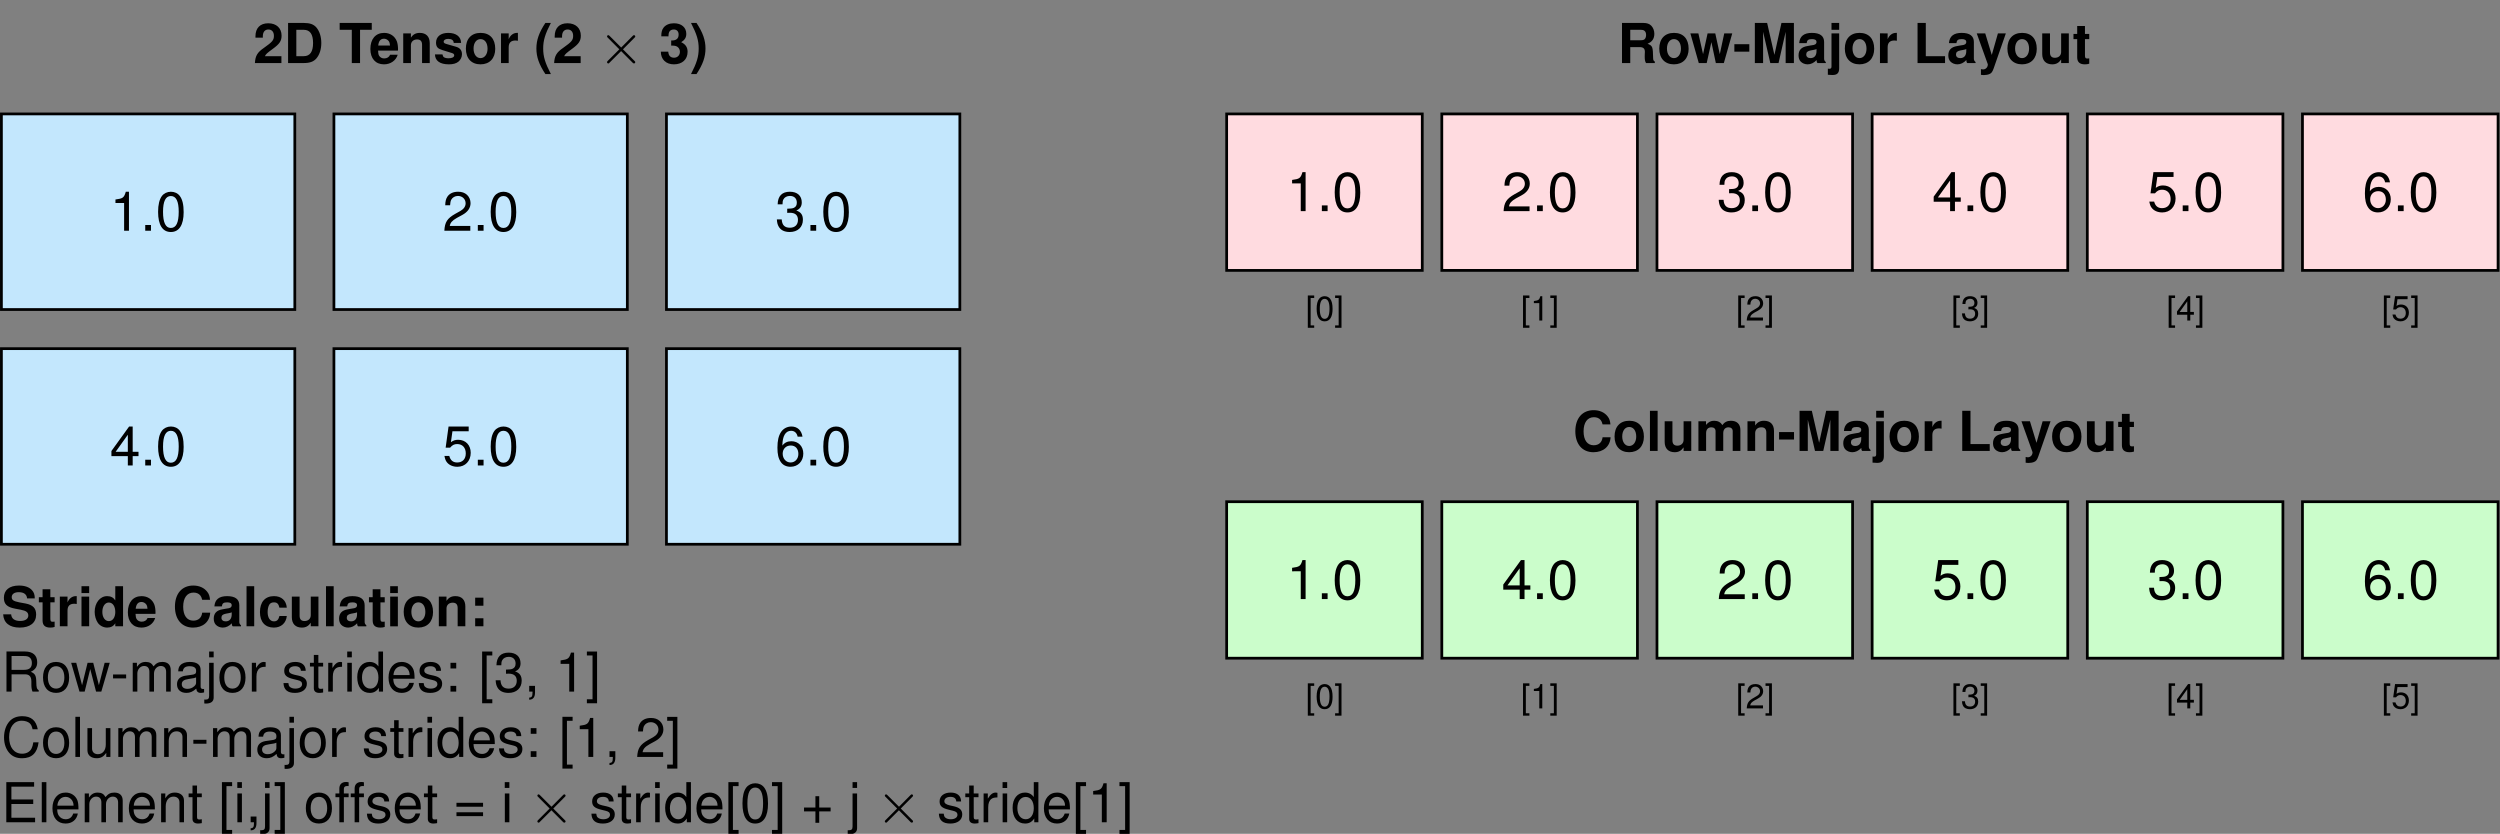 <?xml version="1.0" encoding="UTF-8" standalone="no"?>
<!-- Created with Inkscape (http://www.inkscape.org/) -->

<svg
   version="1.1"
   id="svg1"
   width="482.953"
   height="161.081"
   viewBox="0 0 482.953 161.081"
   xmlns="http://www.w3.org/2000/svg"
   xmlns:svg="http://www.w3.org/2000/svg">
  <rect x="0" y="0" width="482.953" height="161.081" fill="#808080" stroke="none"/>
  <defs
     id="defs1" />
  <g
     id="g1">
    <path
       id="path1"
       d="M -21.26,14.173 H 21.26 V 42.52 H -21.26 Z"
       style="fill:#c3e7fd;fill-opacity:1;fill-rule:nonzero;stroke:#000000;stroke-width:0.399;stroke-linecap:butt;stroke-linejoin:miter;stroke-miterlimit:10;stroke-dasharray:none;stroke-opacity:1"
       transform="matrix(1.333,0,0,-1.333,28.612,78.688)" />
    <path
       id="path2"
       d="M 2.062,-4.019 V 7.34375e-4 h 0.703 V -5.648 H 2.309 c -0.258,0.867 -0.41,0.984 -1.5,1.125 v 0.504 z m 3.894,3.188 H 5.124 V 7.34375e-4 H 5.956 Z M 8.839,-5.648 c -0.527,0 -1.008,0.234 -1.301,0.621 -0.363,0.492 -0.551,1.254 -0.551,2.297 0,1.898 0.645,2.918 1.852,2.918 1.195,0 1.852,-1.02 1.852,-2.871 0,-1.102 -0.176,-1.84 -0.551,-2.344 C 9.847,-5.425 9.378,-5.648 8.839,-5.648 Z m 0,0.621 c 0.762,0 1.137,0.762 1.137,2.273 0,1.605 -0.375,2.355 -1.148,2.355 -0.75,0 -1.125,-0.785 -1.125,-2.332 0,-1.535 0.375,-2.297 1.137,-2.297 z m 0,0"
       style="fill:#000000;fill-opacity:1;fill-rule:nonzero;stroke:none"
       aria-label="1.0"
       transform="matrix(1.333,0,0,1.333,21.227,44.569)" />
    <path
       id="path3"
       d="m 26.929,14.173 h 42.52 v 28.347 h -42.52 z"
       style="fill:#c3e7fd;fill-opacity:1;fill-rule:nonzero;stroke:#000000;stroke-width:0.399;stroke-linecap:butt;stroke-linejoin:miter;stroke-miterlimit:10;stroke-dasharray:none;stroke-opacity:1"
       transform="matrix(1.333,0,0,-1.333,28.612,78.688)" />
    <path
       id="path4"
       d="M 4.033,-0.691 H 1.056 C 1.138,-1.159 1.384,-1.452 2.076,-1.851 l 0.797,-0.434 c 0.797,-0.434 1.195,-1.02 1.195,-1.711 0,-0.469 -0.188,-0.902 -0.516,-1.207 -0.34,-0.305 -0.75,-0.445 -1.289,-0.445 -0.715,0 -1.254,0.258 -1.559,0.727 -0.199,0.305 -0.293,0.656 -0.305,1.23 H 1.103 c 0.023,-0.375 0.07,-0.609 0.164,-0.797 0.188,-0.34 0.551,-0.551 0.973,-0.551 0.633,0 1.113,0.457 1.113,1.066 0,0.445 -0.258,0.82 -0.762,1.113 L 1.853,-2.448 C 0.681,-1.781 0.341,-1.241 0.271,7.34375e-4 H 4.033 Z m 1.922,-0.141 H 5.122 V 7.34375e-4 H 5.954 Z M 8.837,-5.648 c -0.527,0 -1.008,0.234 -1.301,0.621 -0.363,0.492 -0.551,1.254 -0.551,2.297 0,1.898 0.645,2.918 1.852,2.918 1.195,0 1.852,-1.02 1.852,-2.871 0,-1.102 -0.176,-1.84 -0.551,-2.344 C 9.845,-5.425 9.376,-5.648 8.837,-5.648 Z m 0,0.621 c 0.762,0 1.137,0.762 1.137,2.273 0,1.605 -0.375,2.355 -1.148,2.355 -0.75,0 -1.125,-0.785 -1.125,-2.332 0,-1.535 0.375,-2.297 1.137,-2.297 z m 0,0"
       style="fill:#000000;fill-opacity:1;fill-rule:nonzero;stroke:none"
       aria-label="2.0"
       transform="matrix(1.333,0,0,1.333,85.479,44.569)" />
    <path
       id="path5"
       d="m 75.119,14.173 h 42.52 v 28.347 h -42.52 z"
       style="fill:#c3e7fd;fill-opacity:1;fill-rule:nonzero;stroke:#000000;stroke-width:0.399;stroke-linecap:butt;stroke-linejoin:miter;stroke-miterlimit:10;stroke-dasharray:none;stroke-opacity:1"
       transform="matrix(1.333,0,0,-1.333,28.612,78.688)" />
    <path
       id="path6"
       d="m 1.758,-2.589 h 0.094 l 0.293,-0.012 c 0.773,0 1.172,0.352 1.172,1.031 0,0.715 -0.445,1.137 -1.172,1.137 -0.762,0 -1.137,-0.387 -1.184,-1.207 h -0.703 c 0.023,0.457 0.105,0.75 0.246,1.008 0.281,0.539 0.844,0.82 1.617,0.82 1.16,0 1.91,-0.703 1.91,-1.77 0,-0.715 -0.281,-1.113 -0.961,-1.348 0.527,-0.199 0.797,-0.598 0.797,-1.172 0,-0.961 -0.645,-1.547 -1.723,-1.547 -1.137,0 -1.746,0.621 -1.77,1.828 H 1.078 c 0,-0.352 0.035,-0.539 0.129,-0.715 0.152,-0.305 0.504,-0.504 0.949,-0.504 0.621,0 0.996,0.375 0.996,0.973 0,0.398 -0.152,0.633 -0.457,0.762 -0.188,0.082 -0.445,0.105 -0.938,0.117 z m 4.198,1.758 H 5.124 V 7.34375e-4 H 5.956 Z M 8.839,-5.648 c -0.527,0 -1.008,0.234 -1.301,0.621 -0.363,0.492 -0.551,1.254 -0.551,2.297 0,1.898 0.645,2.918 1.852,2.918 1.195,0 1.852,-1.02 1.852,-2.871 0,-1.102 -0.176,-1.84 -0.551,-2.344 C 9.847,-5.425 9.378,-5.648 8.839,-5.648 Z m 0,0.621 c 0.762,0 1.137,0.762 1.137,2.273 0,1.605 -0.375,2.355 -1.148,2.355 -0.75,0 -1.125,-0.785 -1.125,-2.332 0,-1.535 0.375,-2.297 1.137,-2.297 z m 0,0"
       style="fill:#000000;fill-opacity:1;fill-rule:nonzero;stroke:none"
       aria-label="3.0"
       transform="matrix(1.333,0,0,1.333,149.731,44.569)" />
    <path
       id="path7"
       d="M -21.26,-19.843 H 21.26 V 8.504 h -42.52 z"
       style="fill:#c3e7fd;fill-opacity:1;fill-rule:nonzero;stroke:#000000;stroke-width:0.399;stroke-linecap:butt;stroke-linejoin:miter;stroke-miterlimit:10;stroke-dasharray:none;stroke-opacity:1"
       transform="matrix(1.333,0,0,-1.333,28.612,78.688)" />
    <path
       id="path8"
       d="m 2.601,-1.36 v 1.359 h 0.703 V -1.36 h 0.844 v -0.621 h -0.844 V -5.649 H 2.789 L 0.223,-2.098 v 0.738 z m 0,-0.621 H 0.832 L 2.601,-4.454 Z M 5.956,-0.833 H 5.124 v 0.832 h 0.832 z m 2.883,-4.816 c -0.527,0 -1.008,0.234 -1.301,0.621 -0.363,0.492 -0.551,1.254 -0.551,2.297 0,1.898 0.645,2.918 1.852,2.918 1.195,0 1.852,-1.02 1.852,-2.871 0,-1.102 -0.176,-1.84 -0.551,-2.344 C 9.847,-5.426 9.378,-5.649 8.839,-5.649 Z m 0,0.621 c 0.762,0 1.137,0.762 1.137,2.273 0,1.605 -0.375,2.355 -1.148,2.355 -0.75,0 -1.125,-0.785 -1.125,-2.332 0,-1.535 0.375,-2.297 1.137,-2.297 z m 0,0"
       style="fill:#000000;fill-opacity:1;fill-rule:nonzero;stroke:none"
       aria-label="4.0"
       transform="matrix(1.333,0,0,1.333,21.227,89.923)" />
    <path
       id="path9"
       d="m 26.929,-19.843 h 42.52 V 8.504 h -42.52 z"
       style="fill:#c3e7fd;fill-opacity:1;fill-rule:nonzero;stroke:#000000;stroke-width:0.399;stroke-linecap:butt;stroke-linejoin:miter;stroke-miterlimit:10;stroke-dasharray:none;stroke-opacity:1"
       transform="matrix(1.333,0,0,-1.333,28.612,78.688)" />
    <path
       id="path10"
       d="M 3.798,-5.649 H 0.88 l -0.422,3.07 H 1.103 c 0.328,-0.387 0.598,-0.527 1.031,-0.527 0.762,0 1.242,0.527 1.242,1.359 0,0.809 -0.469,1.312 -1.242,1.312 -0.609,0 -0.984,-0.316 -1.148,-0.949 h -0.703 c 0.094,0.457 0.176,0.68 0.34,0.891 0.316,0.434 0.891,0.68 1.535,0.68 1.137,0 1.934,-0.832 1.934,-2.027 0,-1.113 -0.738,-1.887 -1.828,-1.887 -0.398,0 -0.715,0.105 -1.043,0.352 L 1.443,-4.958 h 2.355 z m 2.156,4.816 H 5.122 v 0.832 h 0.832 z m 2.883,-4.816 c -0.527,0 -1.008,0.234 -1.301,0.621 -0.363,0.492 -0.551,1.254 -0.551,2.297 0,1.898 0.645,2.918 1.852,2.918 1.195,0 1.852,-1.02 1.852,-2.871 0,-1.102 -0.176,-1.84 -0.551,-2.344 C 9.845,-5.426 9.376,-5.649 8.837,-5.649 Z m 0,0.621 c 0.762,0 1.137,0.762 1.137,2.273 0,1.605 -0.375,2.355 -1.148,2.355 -0.75,0 -1.125,-0.785 -1.125,-2.332 0,-1.535 0.375,-2.297 1.137,-2.297 z m 0,0"
       style="fill:#000000;fill-opacity:1;fill-rule:nonzero;stroke:none"
       aria-label="5.0"
       transform="matrix(1.333,0,0,1.333,85.479,89.923)" />
    <path
       id="path11"
       d="m 75.119,-19.843 h 42.52 V 8.504 h -42.52 z"
       style="fill:#c3e7fd;fill-opacity:1;fill-rule:nonzero;stroke:#000000;stroke-width:0.399;stroke-linecap:butt;stroke-linejoin:miter;stroke-miterlimit:10;stroke-dasharray:none;stroke-opacity:1"
       transform="matrix(1.333,0,0,-1.333,28.612,78.688)" />
    <path
       id="path12"
       d="m 3.973,-4.172 c -0.141,-0.926 -0.75,-1.477 -1.605,-1.477 -0.621,0 -1.184,0.305 -1.512,0.809 -0.352,0.539 -0.516,1.242 -0.516,2.262 0,0.949 0.141,1.559 0.48,2.062 0.305,0.457 0.797,0.703 1.418,0.703 1.078,0 1.852,-0.797 1.852,-1.91 0,-1.055 -0.715,-1.793 -1.734,-1.793 -0.551,0 -0.996,0.211 -1.301,0.633 0.012,-1.383 0.457,-2.145 1.266,-2.145 0.492,0 0.832,0.305 0.949,0.855 z M 2.273,-2.895 c 0.68,0 1.102,0.469 1.102,1.23 0,0.703 -0.48,1.23 -1.125,1.23 -0.656,0 -1.148,-0.551 -1.148,-1.277 0,-0.691 0.48,-1.184 1.172,-1.184 z m 3.683,2.062 H 5.124 v 0.832 h 0.832 z m 2.883,-4.816 c -0.527,0 -1.008,0.234 -1.301,0.621 -0.363,0.492 -0.551,1.254 -0.551,2.297 0,1.898 0.645,2.918 1.852,2.918 1.195,0 1.852,-1.02 1.852,-2.871 0,-1.102 -0.176,-1.84 -0.551,-2.344 C 9.847,-5.426 9.378,-5.649 8.839,-5.649 Z m 0,0.621 c 0.762,0 1.137,0.762 1.137,2.273 0,1.605 -0.375,2.355 -1.148,2.355 -0.75,0 -1.125,-0.785 -1.125,-2.332 0,-1.535 0.375,-2.297 1.137,-2.297 z m 0,0"
       style="fill:#000000;fill-opacity:1;fill-rule:nonzero;stroke:none"
       aria-label="6.0"
       transform="matrix(1.333,0,0,1.333,149.731,89.923)" />
    <path
       id="path13"
       d="m 4.077,-0.996 h -2.391 c 0.141,-0.305 0.316,-0.457 1.148,-1.066 0.984,-0.715 1.266,-1.148 1.266,-1.91 0,-1.09 -0.75,-1.793 -1.934,-1.793 -1.172,0 -1.852,0.691 -1.852,1.887 0,0.047 0,0.105 0,0.199 H 1.382 v -0.188 c 0,-0.633 0.293,-0.996 0.809,-0.996 0.492,0 0.797,0.34 0.797,0.914 0,0.621 -0.199,0.867 -1.441,1.746 -0.961,0.656 -1.254,1.16 -1.312,2.203 H 4.077 Z m 0.964,0.996 h 2.273 c 0.891,0 1.441,-0.211 1.84,-0.68 0.457,-0.539 0.703,-1.324 0.703,-2.227 0,-0.891 -0.246,-1.688 -0.703,-2.238 -0.398,-0.469 -0.949,-0.668 -1.84,-0.668 H 5.041 Z M 6.237,-0.996 V -4.817 h 1.078 c 0.902,0 1.348,0.633 1.348,1.91 0,1.277 -0.445,1.91 -1.348,1.91 z M 15.471,-4.817 h 1.699 V -5.813 H 12.518 v 0.996 h 1.758 v 4.816 h 1.195 z m 5.493,3.012 c 0.012,-0.094 0.012,-0.129 0.012,-0.188 0,-0.434 -0.059,-0.832 -0.164,-1.137 -0.293,-0.773 -0.984,-1.242 -1.852,-1.242 -1.23,0 -1.992,0.891 -1.992,2.332 0,1.383 0.75,2.227 1.969,2.227 0.961,0 1.746,-0.551 1.992,-1.395 h -1.102 c -0.129,0.34 -0.445,0.539 -0.855,0.539 -0.316,0 -0.574,-0.141 -0.727,-0.375 -0.105,-0.164 -0.141,-0.352 -0.164,-0.762 z m -2.859,-0.738 c 0.07,-0.656 0.34,-0.984 0.844,-0.984 0.27,0 0.527,0.141 0.691,0.363 0.105,0.164 0.152,0.328 0.176,0.621 z m 3.624,-1.758 v 4.301 h 1.113 V -2.578 c 0,-0.516 0.363,-0.844 0.902,-0.844 0.48,0 0.715,0.258 0.715,0.773 v 2.648 h 1.113 V -2.883 c 0,-0.949 -0.527,-1.488 -1.441,-1.488 -0.574,0 -0.973,0.211 -1.289,0.691 v -0.621 z m 8.385,1.383 c -0.012,-0.902 -0.715,-1.453 -1.863,-1.453 -1.102,0 -1.77,0.551 -1.77,1.43 0,0.293 0.082,0.539 0.234,0.703 0.152,0.152 0.293,0.223 0.703,0.363 l 1.324,0.41 c 0.281,0.082 0.375,0.176 0.375,0.352 0,0.258 -0.305,0.422 -0.82,0.422 -0.293,0 -0.527,-0.059 -0.668,-0.152 -0.117,-0.094 -0.164,-0.176 -0.211,-0.41 h -1.09 c 0.023,0.937 0.727,1.441 2.027,1.441 0.598,0 1.055,-0.129 1.371,-0.387 0.316,-0.258 0.516,-0.656 0.516,-1.078 0,-0.551 -0.281,-0.914 -0.844,-1.078 l -1.418,-0.41 c -0.305,-0.094 -0.387,-0.164 -0.387,-0.34 0,-0.234 0.258,-0.398 0.645,-0.398 0.527,0 0.797,0.199 0.809,0.586 z m 2.815,-1.453 c -1.324,0 -2.121,0.867 -2.121,2.273 0,1.418 0.797,2.285 2.121,2.285 1.312,0 2.133,-0.867 2.133,-2.25 0,-1.465 -0.785,-2.309 -2.133,-2.309 z m 0,0.902 c 0.621,0 1.02,0.539 1.02,1.395 0,0.797 -0.422,1.359 -1.02,1.359 -0.598,0 -1.008,-0.562 -1.008,-1.383 0,-0.82 0.41,-1.371 1.008,-1.371 z m 2.971,-0.832 v 4.301 h 1.113 V -2.285 c 0,-0.656 0.328,-0.984 0.984,-0.984 0.117,0 0.199,0.012 0.352,0.035 v -1.137 c -0.07,0 -0.105,0 -0.141,0 -0.504,0 -0.961,0.328 -1.195,0.914 v -0.844 z m 6.428,-1.512 c -0.914,1.383 -1.301,2.484 -1.301,3.703 0,1.23 0.387,2.32 1.301,3.703 h 0.797 c -0.844,-1.641 -1.113,-2.531 -1.113,-3.703 0,-1.16 0.27,-2.074 1.113,-3.703 z m 5.115,4.816 H 45.052 c 0.141,-0.305 0.316,-0.457 1.148,-1.066 0.984,-0.715 1.266,-1.148 1.266,-1.91 0,-1.09 -0.75,-1.793 -1.934,-1.793 -1.172,0 -1.852,0.691 -1.852,1.887 0,0.047 0,0.105 0,0.199 h 1.066 v -0.188 c 0,-0.633 0.293,-0.996 0.809,-0.996 0.492,0 0.797,0.34 0.797,0.914 0,0.621 -0.199,0.867 -1.441,1.746 -0.961,0.656 -1.254,1.16 -1.312,2.203 h 3.844 z m 0,0"
       style="fill:#000000;fill-opacity:1;fill-rule:nonzero;stroke:none"
       aria-label="2DTensor(2"
       transform="matrix(1.333,0,0,1.333,48.931,12.18)" />
    <path
       id="path14"
       d="m 5.215,-3.668 c 0.105,-0.094 0.117,-0.129 0.117,-0.188 0,-0.094 -0.082,-0.188 -0.188,-0.188 -0.07,0 -0.105,0.035 -0.188,0.117 L 3.293,-2.25 1.617,-3.926 c -0.094,-0.094 -0.141,-0.117 -0.188,-0.117 -0.094,0 -0.188,0.082 -0.188,0.188 0,0.07 0.035,0.105 0.117,0.188 l 1.664,1.676 -1.664,1.664 c -0.105,0.105 -0.117,0.141 -0.117,0.199 0,0.105 0.094,0.188 0.188,0.188 0.07,0 0.094,-0.023 0.176,-0.117 l 1.676,-1.676 1.734,1.746 c 0.047,0.023 0.094,0.047 0.129,0.047 0.105,0 0.188,-0.094 0.188,-0.188 0,-0.059 -0.035,-0.094 -0.035,-0.105 -0.035,-0.047 -1.312,-1.313 -1.746,-1.758 z m 0,0"
       style="fill:#000000;fill-opacity:1;fill-rule:nonzero;stroke:none"
       aria-label="×"
       transform="matrix(1.333,0,0,1.333,115.613,12.18)" />
    <path
       id="path15"
       d="m 1.733,-2.531 c 0.387,0 0.457,0.012 0.645,0.059 0.375,0.105 0.621,0.434 0.621,0.844 0,0.492 -0.352,0.855 -0.844,0.855 -0.527,0 -0.809,-0.305 -0.844,-0.879 H 0.233 c 0,1.125 0.75,1.84 1.898,1.84 1.207,0 1.98,-0.715 1.98,-1.816 0,-0.656 -0.293,-1.09 -0.926,-1.395 0.527,-0.328 0.738,-0.691 0.738,-1.207 0,-0.938 -0.703,-1.535 -1.793,-1.535 -0.645,0 -1.184,0.223 -1.5,0.633 -0.223,0.281 -0.328,0.668 -0.328,1.16 v 0.105 H 1.335 c 0.012,-0.305 0.035,-0.457 0.094,-0.598 0.105,-0.258 0.352,-0.398 0.68,-0.398 0.445,0 0.703,0.27 0.703,0.738 0,0.562 -0.328,0.855 -0.984,0.855 h -0.094 z m 3.671,4.125 c 0.914,-1.383 1.301,-2.473 1.301,-3.703 0,-1.219 -0.387,-2.32 -1.301,-3.703 h -0.797 c 0.844,1.641 1.113,2.543 1.113,3.703 0,1.172 -0.27,2.074 -1.113,3.703 z m 0,0"
       style="fill:#000000;fill-opacity:1;fill-rule:nonzero;stroke:none"
       aria-label="3)"
       transform="matrix(1.333,0,0,1.333,127.349,12.18)" />
    <path
       id="path16"
       d="m 156.306,19.843 h 28.347 V 42.52 h -28.347 z"
       style="fill:#ffdbe0;fill-opacity:1;fill-rule:nonzero;stroke:#000000;stroke-width:0.399;stroke-linecap:butt;stroke-linejoin:miter;stroke-miterlimit:10;stroke-dasharray:none;stroke-opacity:1"
       transform="matrix(1.333,0,0,-1.333,28.612,78.688)" />
    <path
       id="path17"
       d="m 2.064,-4.02 v 4.02 h 0.703 V -5.649 H 2.31 c -0.258,0.867 -0.41,0.984 -1.5,1.125 v 0.504 z m 3.891,3.188 H 5.123 V -2.03125e-4 H 5.955 Z M 8.837,-5.649 c -0.527,0 -1.008,0.234 -1.301,0.621 -0.363,0.492 -0.551,1.254 -0.551,2.297 0,1.898 0.645,2.918 1.852,2.918 1.195,0 1.852,-1.02 1.852,-2.871 0,-1.102 -0.176,-1.84 -0.551,-2.344 C 9.845,-5.426 9.376,-5.649 8.837,-5.649 Z m 0,0.621 c 0.762,0 1.137,0.762 1.137,2.273 0,1.605 -0.375,2.355 -1.148,2.355 -0.75,0 -1.125,-0.785 -1.125,-2.332 0,-1.535 0.375,-2.297 1.137,-2.297 z m 0,0"
       style="fill:#000000;fill-opacity:1;fill-rule:nonzero;stroke:none"
       aria-label="1.0"
       transform="matrix(1.333,0,0,1.333,248.529,40.789)" />
    <path
       id="path18"
       d="M 1.242,-3.632 H 0.316 v 4.688 H 1.242 V 0.704 H 0.727 V -3.269 H 1.242 Z m 1.515,0.105 c -0.328,0 -0.633,0.141 -0.809,0.387 -0.234,0.305 -0.352,0.785 -0.352,1.43 0,1.195 0.398,1.828 1.16,1.828 0.75,0 1.148,-0.633 1.148,-1.793 0,-0.691 -0.105,-1.148 -0.34,-1.465 -0.188,-0.246 -0.48,-0.387 -0.809,-0.387 z m 0,0.387 c 0.469,0 0.703,0.48 0.703,1.418 0,1.008 -0.223,1.477 -0.715,1.477 -0.457,0 -0.691,-0.492 -0.691,-1.453 0,-0.973 0.234,-1.441 0.703,-1.441 z m 1.515,4.195 h 0.926 v -4.688 H 4.271 v 0.363 h 0.516 v 3.973 h -0.516 z m 0,0"
       style="fill:#000000;fill-opacity:1;fill-rule:nonzero;stroke:none"
       aria-label="[0]"
       transform="matrix(1.333,0,0,1.333,252.223,61.921)" />
    <path
       id="path19"
       d="M 187.488,19.843 H 215.834 V 42.52 h -28.347 z"
       style="fill:#ffdbe0;fill-opacity:1;fill-rule:nonzero;stroke:#000000;stroke-width:0.399;stroke-linecap:butt;stroke-linejoin:miter;stroke-miterlimit:10;stroke-dasharray:none;stroke-opacity:1"
       transform="matrix(1.333,0,0,-1.333,28.612,78.688)" />
    <path
       id="path20"
       d="M 4.032,-0.692 H 1.056 C 1.138,-1.16 1.384,-1.453 2.075,-1.852 l 0.797,-0.434 c 0.797,-0.434 1.195,-1.02 1.195,-1.711 0,-0.469 -0.188,-0.902 -0.516,-1.207 -0.34,-0.305 -0.75,-0.445 -1.289,-0.445 -0.715,0 -1.254,0.258 -1.559,0.727 -0.199,0.305 -0.293,0.656 -0.305,1.23 H 1.103 c 0.023,-0.375 0.07,-0.609 0.164,-0.797 0.188,-0.34 0.551,-0.551 0.973,-0.551 0.633,0 1.113,0.457 1.113,1.066 0,0.445 -0.258,0.82 -0.762,1.113 L 1.853,-2.449 C 0.681,-1.781 0.341,-1.242 0.271,-2.03125e-4 H 4.032 Z m 1.922,-0.141 H 5.122 V -2.03125e-4 H 5.954 Z M 8.837,-5.649 c -0.527,0 -1.008,0.234 -1.301,0.621 -0.363,0.492 -0.551,1.254 -0.551,2.297 0,1.898 0.645,2.918 1.852,2.918 1.195,0 1.852,-1.02 1.852,-2.871 0,-1.102 -0.176,-1.84 -0.551,-2.344 C 9.845,-5.426 9.376,-5.649 8.837,-5.649 Z m 0,0.621 c 0.762,0 1.137,0.762 1.137,2.273 0,1.605 -0.375,2.355 -1.148,2.355 -0.75,0 -1.125,-0.785 -1.125,-2.332 0,-1.535 0.375,-2.297 1.137,-2.297 z m 0,0"
       style="fill:#000000;fill-opacity:1;fill-rule:nonzero;stroke:none"
       aria-label="2.0"
       transform="matrix(1.333,0,0,1.333,290.104,40.789)" />
    <path
       id="path21"
       d="M 1.242,-3.632 H 0.316 v 4.688 H 1.242 V 0.704 H 0.726 V -3.269 H 1.242 Z M 2.674,-2.519 V 4.0625e-4 H 3.108 V -3.527 h -0.281 c -0.152,0.539 -0.258,0.609 -0.938,0.703 v 0.305 z m 1.597,3.574 h 0.926 v -4.688 H 4.271 v 0.363 h 0.516 v 3.973 h -0.516 z m 0,0"
       style="fill:#000000;fill-opacity:1;fill-rule:nonzero;stroke:none"
       aria-label="[1]"
       transform="matrix(1.333,0,0,1.333,293.797,61.921)" />
    <path
       id="path22"
       d="m 218.669,19.843 h 28.347 V 42.52 h -28.347 z"
       style="fill:#ffdbe0;fill-opacity:1;fill-rule:nonzero;stroke:#000000;stroke-width:0.399;stroke-linecap:butt;stroke-linejoin:miter;stroke-miterlimit:10;stroke-dasharray:none;stroke-opacity:1"
       transform="matrix(1.333,0,0,-1.333,28.612,78.688)" />
    <path
       id="path23"
       d="m 1.758,-2.59 h 0.094 l 0.293,-0.012 c 0.773,0 1.172,0.352 1.172,1.031 0,0.715 -0.445,1.137 -1.172,1.137 -0.762,0 -1.137,-0.387 -1.184,-1.207 h -0.703 c 0.023,0.457 0.105,0.75 0.246,1.008 0.281,0.539 0.844,0.82 1.617,0.82 1.16,0 1.91,-0.703 1.91,-1.77 0,-0.715 -0.281,-1.113 -0.961,-1.348 0.527,-0.199 0.797,-0.598 0.797,-1.172 0,-0.961 -0.645,-1.547 -1.723,-1.547 -1.137,0 -1.746,0.621 -1.77,1.828 H 1.078 c 0,-0.352 0.035,-0.539 0.129,-0.715 0.152,-0.305 0.504,-0.504 0.949,-0.504 0.621,0 0.996,0.375 0.996,0.973 0,0.398 -0.152,0.633 -0.457,0.762 -0.188,0.082 -0.445,0.105 -0.938,0.117 z m 4.198,1.758 H 5.124 V -2.03125e-4 H 5.956 Z M 8.839,-5.649 c -0.527,0 -1.008,0.234 -1.301,0.621 -0.363,0.492 -0.551,1.254 -0.551,2.297 0,1.898 0.645,2.918 1.852,2.918 1.195,0 1.852,-1.02 1.852,-2.871 0,-1.102 -0.176,-1.84 -0.551,-2.344 C 9.846,-5.426 9.378,-5.649 8.839,-5.649 Z m 0,0.621 c 0.762,0 1.137,0.762 1.137,2.273 0,1.605 -0.375,2.355 -1.148,2.355 -0.75,0 -1.125,-0.785 -1.125,-2.332 0,-1.535 0.375,-2.297 1.137,-2.297 z m 0,0"
       style="fill:#000000;fill-opacity:1;fill-rule:nonzero;stroke:none"
       aria-label="3.0"
       transform="matrix(1.333,0,0,1.333,331.68,40.789)" />
    <path
       id="path24"
       d="M 1.242,-3.632 H 0.316 v 4.688 H 1.242 V 0.704 H 0.726 V -3.269 H 1.242 Z m 2.663,3.199 H 2.053 C 2.088,-0.726 2.252,-0.902 2.686,-1.16 l 0.492,-0.27 c 0.504,-0.27 0.75,-0.633 0.75,-1.066 0,-0.293 -0.117,-0.562 -0.328,-0.762 -0.211,-0.188 -0.469,-0.27 -0.797,-0.27 -0.457,0 -0.785,0.152 -0.984,0.457 -0.117,0.188 -0.176,0.41 -0.188,0.762 h 0.445 c 0.012,-0.234 0.035,-0.387 0.105,-0.492 0.105,-0.223 0.34,-0.352 0.598,-0.352 0.398,0 0.703,0.293 0.703,0.668 0,0.281 -0.164,0.516 -0.48,0.691 L 2.545,-1.523 C 1.807,-1.113 1.596,-0.773 1.549,4.0625e-4 h 2.355 z m 0.366,1.488 h 0.926 v -4.688 H 4.271 v 0.363 h 0.516 v 3.973 h -0.516 z m 0,0"
       style="fill:#000000;fill-opacity:1;fill-rule:nonzero;stroke:none"
       aria-label="[2]"
       transform="matrix(1.333,0,0,1.333,335.372,61.921)" />
    <path
       id="path25"
       d="m 249.851,19.843 h 28.347 V 42.52 h -28.347 z"
       style="fill:#ffdbe0;fill-opacity:1;fill-rule:nonzero;stroke:#000000;stroke-width:0.399;stroke-linecap:butt;stroke-linejoin:miter;stroke-miterlimit:10;stroke-dasharray:none;stroke-opacity:1"
       transform="matrix(1.333,0,0,-1.333,28.612,78.688)" />
    <path
       id="path26"
       d="m 2.601,-1.36 v 1.359 h 0.703 V -1.36 h 0.844 v -0.621 h -0.844 v -3.668 h -0.516 l -2.566,3.551 v 0.738 z m 0,-0.621 H 0.831 L 2.601,-4.453 Z m 3.354,1.148 H 5.123 V -2.03125e-4 H 5.955 Z M 8.838,-5.649 c -0.527,0 -1.008,0.234 -1.301,0.621 -0.363,0.492 -0.551,1.254 -0.551,2.297 0,1.898 0.645,2.918 1.852,2.918 1.195,0 1.852,-1.02 1.852,-2.871 0,-1.102 -0.176,-1.84 -0.551,-2.344 C 9.846,-5.426 9.377,-5.649 8.838,-5.649 Z m 0,0.621 c 0.762,0 1.137,0.762 1.137,2.273 0,1.605 -0.375,2.355 -1.148,2.355 -0.75,0 -1.125,-0.785 -1.125,-2.332 0,-1.535 0.375,-2.297 1.137,-2.297 z m 0,0"
       style="fill:#000000;fill-opacity:1;fill-rule:nonzero;stroke:none"
       aria-label="4.0"
       transform="matrix(1.333,0,0,1.333,373.255,40.789)" />
    <path
       id="path27"
       d="M 1.241,-3.632 H 0.315 v 4.688 H 1.241 V 0.704 H 0.726 V -3.269 H 1.241 Z m 1.245,2.016 h 0.059 L 2.721,-1.629 c 0.492,0 0.738,0.223 0.738,0.645 0,0.445 -0.281,0.715 -0.738,0.715 -0.469,0 -0.703,-0.246 -0.738,-0.762 H 1.549 c 0.012,0.293 0.07,0.469 0.152,0.633 0.176,0.34 0.527,0.516 1.008,0.516 0.727,0 1.195,-0.434 1.195,-1.102 0,-0.445 -0.176,-0.703 -0.598,-0.844 0.328,-0.129 0.492,-0.375 0.492,-0.727 0,-0.609 -0.398,-0.973 -1.078,-0.973 -0.703,0 -1.09,0.387 -1.102,1.137 h 0.434 c 0.012,-0.211 0.035,-0.328 0.082,-0.445 0.105,-0.188 0.316,-0.316 0.598,-0.316 0.387,0 0.621,0.234 0.621,0.609 0,0.246 -0.094,0.398 -0.281,0.48 -0.129,0.047 -0.281,0.07 -0.586,0.07 z m 1.784,2.672 H 5.196 v -4.688 H 4.27 v 0.363 h 0.516 v 3.973 h -0.516 z m 0,0"
       style="fill:#000000;fill-opacity:1;fill-rule:nonzero;stroke:none"
       aria-label="[3]"
       transform="matrix(1.333,0,0,1.333,376.947,61.921)" />
    <path
       id="path28"
       d="m 281.033,19.843 h 28.347 V 42.52 H 281.033 Z"
       style="fill:#ffdbe0;fill-opacity:1;fill-rule:nonzero;stroke:#000000;stroke-width:0.399;stroke-linecap:butt;stroke-linejoin:miter;stroke-miterlimit:10;stroke-dasharray:none;stroke-opacity:1"
       transform="matrix(1.333,0,0,-1.333,28.612,78.688)" />
    <path
       id="path29"
       d="M 3.796,-5.649 H 0.878 l -0.422,3.07 h 0.645 c 0.328,-0.387 0.598,-0.527 1.031,-0.527 0.762,0 1.242,0.527 1.242,1.359 0,0.809 -0.469,1.313 -1.242,1.313 -0.609,0 -0.984,-0.316 -1.148,-0.949 h -0.703 c 0.094,0.457 0.176,0.68 0.34,0.891 0.316,0.434 0.891,0.68 1.535,0.68 1.137,0 1.934,-0.832 1.934,-2.027 0,-1.113 -0.738,-1.887 -1.828,-1.887 -0.398,0 -0.715,0.105 -1.043,0.352 L 1.44,-4.957 h 2.355 z m 2.159,4.816 H 5.123 V -2.03125e-4 H 5.955 Z M 8.838,-5.649 c -0.527,0 -1.008,0.234 -1.301,0.621 -0.363,0.492 -0.551,1.254 -0.551,2.297 0,1.898 0.645,2.918 1.852,2.918 1.195,0 1.852,-1.02 1.852,-2.871 0,-1.102 -0.176,-1.84 -0.551,-2.344 C 9.846,-5.426 9.377,-5.649 8.838,-5.649 Z m 0,0.621 c 0.762,0 1.137,0.762 1.137,2.273 0,1.605 -0.375,2.355 -1.148,2.355 -0.75,0 -1.125,-0.785 -1.125,-2.332 0,-1.535 0.375,-2.297 1.137,-2.297 z m 0,0"
       style="fill:#000000;fill-opacity:1;fill-rule:nonzero;stroke:none"
       aria-label="5.0"
       transform="matrix(1.333,0,0,1.333,414.829,40.789)" />
    <path
       id="path30"
       d="M 1.243,-3.632 H 0.317 v 4.688 H 1.243 V 0.704 H 0.727 V -3.269 H 1.243 Z m 1.77,2.789 v 0.844 h 0.434 v -0.844 H 3.973 V -1.242 H 3.446 V -3.527 H 3.129 l -1.605,2.215 v 0.469 z m 0,-0.398 H 1.911 l 1.102,-1.547 z m 1.26,2.297 h 0.926 v -4.688 H 4.272 v 0.363 h 0.516 v 3.973 h -0.516 z m 0,0"
       style="fill:#000000;fill-opacity:1;fill-rule:nonzero;stroke:none"
       aria-label="[4]"
       transform="matrix(1.333,0,0,1.333,418.523,61.921)" />
    <path
       id="path31"
       d="m 312.214,19.843 h 28.347 V 42.52 h -28.347 z"
       style="fill:#ffdbe0;fill-opacity:1;fill-rule:nonzero;stroke:#000000;stroke-width:0.399;stroke-linecap:butt;stroke-linejoin:miter;stroke-miterlimit:10;stroke-dasharray:none;stroke-opacity:1"
       transform="matrix(1.333,0,0,-1.333,28.612,78.688)" />
    <path
       id="path32"
       d="m 3.971,-4.172 c -0.141,-0.926 -0.75,-1.477 -1.605,-1.477 -0.621,0 -1.184,0.305 -1.512,0.809 -0.352,0.539 -0.516,1.242 -0.516,2.262 0,0.949 0.141,1.559 0.48,2.062 0.305,0.457 0.797,0.703 1.418,0.703 1.078,0 1.852,-0.797 1.852,-1.91 0,-1.055 -0.715,-1.793 -1.734,-1.793 -0.551,0 -0.996,0.211 -1.301,0.633 0.012,-1.383 0.457,-2.145 1.266,-2.145 0.492,0 0.832,0.305 0.949,0.855 z m -1.699,1.277 c 0.68,0 1.102,0.469 1.102,1.23 0,0.703 -0.48,1.23 -1.125,1.23 -0.656,0 -1.148,-0.551 -1.148,-1.277 0,-0.691 0.48,-1.184 1.172,-1.184 z m 3.683,2.063 H 5.123 V -2.03125e-4 H 5.955 Z M 8.838,-5.649 c -0.527,0 -1.008,0.234 -1.301,0.621 -0.363,0.492 -0.551,1.254 -0.551,2.297 0,1.898 0.645,2.918 1.852,2.918 1.195,0 1.852,-1.02 1.852,-2.871 0,-1.102 -0.176,-1.84 -0.551,-2.344 C 9.845,-5.426 9.377,-5.649 8.838,-5.649 Z m 0,0.621 c 0.762,0 1.137,0.762 1.137,2.273 0,1.605 -0.375,2.355 -1.148,2.355 -0.75,0 -1.125,-0.785 -1.125,-2.332 0,-1.535 0.375,-2.297 1.137,-2.297 z m 0,0"
       style="fill:#000000;fill-opacity:1;fill-rule:nonzero;stroke:none"
       aria-label="6.0"
       transform="matrix(1.333,0,0,1.333,456.404,40.789)" />
    <path
       id="path33"
       d="M 1.242,-3.632 H 0.317 v 4.688 H 1.242 V 0.704 H 0.727 V -3.269 H 1.242 Z m 2.511,0.105 H 1.937 l -0.27,1.922 h 0.41 c 0.199,-0.246 0.375,-0.328 0.645,-0.328 0.469,0 0.773,0.316 0.773,0.844 0,0.504 -0.293,0.82 -0.773,0.82 -0.387,0 -0.621,-0.199 -0.727,-0.598 H 1.562 c 0.059,0.293 0.105,0.434 0.211,0.562 0.199,0.27 0.562,0.422 0.961,0.422 0.715,0 1.207,-0.516 1.207,-1.266 0,-0.703 -0.457,-1.172 -1.137,-1.172 -0.258,0 -0.457,0.059 -0.656,0.211 l 0.141,-0.984 h 1.465 z m 0.519,4.582 h 0.926 v -4.688 H 4.272 v 0.363 h 0.516 v 3.973 h -0.516 z m 0,0"
       style="fill:#000000;fill-opacity:1;fill-rule:nonzero;stroke:none"
       aria-label="[5]"
       transform="matrix(1.333,0,0,1.333,460.097,61.921)" />
    <path
       id="path34"
       d="m 1.828,-2.309 h 1.371 c 0.527,0 0.75,0.211 0.75,0.703 0,0.047 0,0.129 -0.012,0.223 -0.012,0.152 -0.012,0.305 -0.012,0.387 0,0.539 0.035,0.715 0.188,0.996 H 5.391 V -0.211 C 5.215,-0.317 5.145,-0.434 5.145,-0.692 5.109,-2.403 5.074,-2.485 4.336,-2.801 c 0.656,-0.258 0.984,-0.727 0.984,-1.441 0,-0.457 -0.164,-0.879 -0.445,-1.172 -0.258,-0.27 -0.633,-0.398 -1.125,-0.398 H 0.633 V -2.34375e-4 H 1.828 Z m 0,-0.996 v -1.512 h 1.441 c 0.352,0 0.492,0.035 0.633,0.152 0.141,0.117 0.223,0.316 0.223,0.598 0,0.27 -0.082,0.492 -0.223,0.621 -0.129,0.105 -0.281,0.141 -0.633,0.141 z m 6.328,-1.066 c -1.324,0 -2.121,0.867 -2.121,2.273 0,1.418 0.797,2.285 2.121,2.285 1.312,0 2.133,-0.867 2.133,-2.25 0,-1.465 -0.785,-2.309 -2.133,-2.309 z m 0,0.902 c 0.621,0 1.02,0.539 1.02,1.395 0,0.797 -0.422,1.359 -1.02,1.359 -0.598,0 -1.008,-0.562 -1.008,-1.383 0,-0.82 0.41,-1.371 1.008,-1.371 z m 7.236,3.469 1.219,-4.301 h -1.16 l -0.645,3.012 -0.656,-3.012 H 13.037 l -0.656,3.012 -0.68,-3.012 h -1.16 l 1.219,4.301 h 1.148 L 13.588,-3.035 14.232,-2.34375e-4 Z M 19.084,-2.731 h -2.168 v 1.078 h 2.168 z m 1.998,-1.793 1.043,4.523 h 1.195 l 1.031,-4.523 v 4.523 h 1.195 V -5.813 h -1.805 l -1.02,4.629 -1.055,-4.629 h -1.781 v 5.813 h 1.195 z m 9.088,4.383 c -0.199,-0.176 -0.246,-0.293 -0.246,-0.516 V -3.047 c 0,-0.879 -0.598,-1.324 -1.77,-1.324 -1.16,0 -1.77,0.492 -1.84,1.488 h 1.078 c 0.059,-0.445 0.234,-0.586 0.785,-0.586 0.434,0 0.645,0.141 0.645,0.422 0,0.141 -0.07,0.27 -0.188,0.34 -0.152,0.082 -0.152,0.082 -0.703,0.164 l -0.445,0.082 c -0.855,0.141 -1.266,0.586 -1.266,1.348 0,0.375 0.105,0.68 0.305,0.891 0.246,0.258 0.621,0.41 1.008,0.41 0.469,0 0.914,-0.211 1.301,-0.621 0,0.223 0.023,0.305 0.129,0.434 h 1.207 z M 28.822,-1.735 c 0,0.656 -0.316,1.02 -0.879,1.02 -0.375,0 -0.609,-0.199 -0.609,-0.516 0,-0.34 0.176,-0.504 0.645,-0.598 l 0.375,-0.07 c 0.293,-0.059 0.352,-0.07 0.469,-0.129 z m 3.284,-2.566 h -1.113 v 4.805 c 0,0.246 -0.094,0.328 -0.328,0.328 -0.07,0 -0.117,0 -0.199,-0.023 V 1.699 c 0.223,0.023 0.504,0.035 0.656,0.035 0.691,0 0.984,-0.281 0.984,-0.984 z m 0,-1.512 h -1.113 v 0.996 h 1.113 z m 2.941,1.441 c -1.324,0 -2.121,0.867 -2.121,2.273 0,1.418 0.797,2.285 2.121,2.285 1.312,0 2.133,-0.867 2.133,-2.25 0,-1.465 -0.785,-2.309 -2.133,-2.309 z m 0,0.902 c 0.621,0 1.02,0.539 1.02,1.395 0,0.797 -0.422,1.359 -1.02,1.359 -0.598,0 -1.008,-0.562 -1.008,-1.383 0,-0.82 0.41,-1.371 1.008,-1.371 z m 2.971,-0.832 v 4.301 h 1.113 V -2.285 c 0,-0.656 0.328,-0.984 0.984,-0.984 0.117,0 0.199,0.012 0.352,0.035 v -1.137 c -0.07,0 -0.105,0 -0.141,0 -0.504,0 -0.961,0.328 -1.195,0.914 v -0.844 z m 6.642,-1.512 h -1.195 v 5.813 h 3.984 V -0.996 h -2.789 z m 7.213,5.672 c -0.199,-0.176 -0.246,-0.293 -0.246,-0.516 V -3.047 c 0,-0.879 -0.598,-1.324 -1.77,-1.324 -1.16,0 -1.77,0.492 -1.84,1.488 h 1.078 c 0.059,-0.445 0.234,-0.586 0.785,-0.586 0.434,0 0.645,0.141 0.645,0.422 0,0.141 -0.07,0.27 -0.188,0.34 -0.152,0.082 -0.152,0.082 -0.703,0.164 l -0.445,0.082 c -0.855,0.141 -1.266,0.586 -1.266,1.348 0,0.375 0.105,0.68 0.305,0.891 0.246,0.258 0.621,0.41 1.008,0.41 0.469,0 0.914,-0.211 1.301,-0.621 0,0.223 0.023,0.305 0.129,0.434 h 1.207 z M 50.525,-1.735 c 0,0.656 -0.316,1.02 -0.879,1.02 -0.375,0 -0.609,-0.199 -0.609,-0.516 0,-0.34 0.176,-0.504 0.645,-0.598 l 0.375,-0.07 c 0.293,-0.059 0.352,-0.07 0.469,-0.129 z m 4.588,-2.566 -0.891,3.129 -0.949,-3.129 h -1.23 l 1.605,4.477 v 0.035 c 0,0.398 -0.305,0.715 -0.691,0.715 -0.094,0 -0.152,-0.012 -0.305,-0.047 V 1.711 c 0.176,0.023 0.27,0.035 0.398,0.035 0.281,0 0.621,-0.059 0.809,-0.141 0.316,-0.129 0.445,-0.305 0.633,-0.82 l 1.77,-5.086 z m 3.495,-0.07 c -1.324,0 -2.121,0.867 -2.121,2.273 0,1.418 0.797,2.285 2.121,2.285 1.312,0 2.133,-0.867 2.133,-2.25 0,-1.465 -0.785,-2.309 -2.133,-2.309 z m 0,0.902 c 0.621,0 1.02,0.539 1.02,1.395 0,0.797 -0.422,1.359 -1.02,1.359 -0.598,0 -1.008,-0.562 -1.008,-1.383 0,-0.82 0.41,-1.371 1.008,-1.371 z m 6.779,3.469 V -4.301 h -1.113 v 2.695 c 0,0.504 -0.363,0.844 -0.902,0.844 -0.48,0 -0.715,-0.258 -0.715,-0.773 v -2.766 h -1.125 v 2.988 c 0,0.949 0.527,1.5 1.453,1.5 0.574,0 0.961,-0.223 1.289,-0.703 V -2.34375e-4 Z M 68.347,-4.219 h -0.621 v -1.148 h -1.125 v 1.148 h -0.539 v 0.75 h 0.539 v 2.637 c 0,0.68 0.363,1.02 1.102,1.02 0.246,0 0.445,-0.023 0.645,-0.094 v -0.773 c -0.117,0.012 -0.176,0.023 -0.258,0.023 -0.293,0 -0.363,-0.094 -0.363,-0.48 v -2.332 h 0.621 z m 0,0"
       style="fill:#000000;fill-opacity:1;fill-rule:nonzero;stroke:none"
       aria-label="Row-MajorLayout"
       transform="matrix(1.333,0,0,1.333,312.496,12.18)" />
    <path
       id="path35"
       d="m 156.306,-36.356 h 28.347 v 22.677 h -28.347 z"
       style="fill:#cbfdcb;fill-opacity:1;fill-rule:nonzero;stroke:#000000;stroke-width:0.399;stroke-linecap:butt;stroke-linejoin:miter;stroke-miterlimit:10;stroke-dasharray:none;stroke-opacity:1"
       transform="matrix(1.333,0,0,-1.333,28.612,78.688)" />
    <path
       id="path36"
       d="M 2.064,-4.019 V 9.921875e-4 h 0.703 V -5.647 H 2.31 c -0.258,0.867 -0.41,0.984 -1.5,1.125 v 0.504 z m 3.891,3.188 H 5.123 V 9.921875e-4 H 5.955 Z M 8.837,-5.647 c -0.527,0 -1.008,0.234 -1.301,0.621 -0.363,0.492 -0.551,1.254 -0.551,2.297 0,1.898 0.645,2.918 1.852,2.918 1.195,0 1.852,-1.02 1.852,-2.871 0,-1.102 -0.176,-1.84 -0.551,-2.344 C 9.845,-5.425 9.376,-5.647 8.837,-5.647 Z m 0,0.621 c 0.762,0 1.137,0.762 1.137,2.273 0,1.605 -0.375,2.355 -1.148,2.355 -0.75,0 -1.125,-0.785 -1.125,-2.332 0,-1.535 0.375,-2.297 1.137,-2.297 z m 0,0"
       style="fill:#000000;fill-opacity:1;fill-rule:nonzero;stroke:none"
       aria-label="1.0"
       transform="matrix(1.333,0,0,1.333,248.529,115.721)" />
    <path
       id="path37"
       d="M 1.242,-3.634 H 0.316 v 4.688 H 1.242 V 0.702 H 0.727 V -3.271 H 1.242 Z m 1.515,0.105 c -0.328,0 -0.633,0.141 -0.809,0.387 -0.234,0.305 -0.352,0.785 -0.352,1.43 0,1.195 0.398,1.828 1.16,1.828 0.75,0 1.148,-0.633 1.148,-1.793 0,-0.691 -0.105,-1.148 -0.34,-1.465 -0.188,-0.246 -0.48,-0.387 -0.809,-0.387 z m 0,0.387 c 0.469,0 0.703,0.48 0.703,1.418 0,1.008 -0.223,1.477 -0.715,1.477 -0.457,0 -0.691,-0.492 -0.691,-1.453 0,-0.973 0.234,-1.441 0.703,-1.441 z m 1.515,4.195 h 0.926 v -4.688 H 4.271 v 0.363 h 0.516 v 3.973 h -0.516 z m 0,0"
       style="fill:#000000;fill-opacity:1;fill-rule:nonzero;stroke:none"
       aria-label="[0]"
       transform="matrix(1.333,0,0,1.333,252.223,136.853)" />
    <path
       id="path38"
       d="m 187.488,-36.356 h 28.347 v 22.677 h -28.347 z"
       style="fill:#cbfdcb;fill-opacity:1;fill-rule:nonzero;stroke:#000000;stroke-width:0.399;stroke-linecap:butt;stroke-linejoin:miter;stroke-miterlimit:10;stroke-dasharray:none;stroke-opacity:1"
       transform="matrix(1.333,0,0,-1.333,28.612,78.688)" />
    <path
       id="path39"
       d="M 2.603,-1.358 V 9.921875e-4 h 0.703 V -1.358 h 0.844 v -0.621 h -0.844 v -3.668 h -0.516 l -2.566,3.551 v 0.738 z m 0,-0.621 H 0.833 L 2.603,-4.452 Z m 3.352,1.148 H 5.122 V 9.921875e-4 H 5.954 Z M 8.837,-5.647 c -0.527,0 -1.008,0.234 -1.301,0.621 -0.363,0.492 -0.551,1.254 -0.551,2.297 0,1.898 0.645,2.918 1.852,2.918 1.195,0 1.852,-1.02 1.852,-2.871 0,-1.102 -0.176,-1.84 -0.551,-2.344 C 9.845,-5.425 9.376,-5.647 8.837,-5.647 Z m 0,0.621 c 0.762,0 1.137,0.762 1.137,2.273 0,1.605 -0.375,2.355 -1.148,2.355 -0.75,0 -1.125,-0.785 -1.125,-2.332 0,-1.535 0.375,-2.297 1.137,-2.297 z m 0,0"
       style="fill:#000000;fill-opacity:1;fill-rule:nonzero;stroke:none"
       aria-label="4.0"
       transform="matrix(1.333,0,0,1.333,290.104,115.721)" />
    <path
       id="path40"
       d="M 1.242,-3.634 H 0.316 v 4.688 H 1.242 V 0.702 H 0.726 V -3.271 H 1.242 Z m 1.433,1.113 v 2.52 H 3.108 V -3.529 h -0.281 c -0.152,0.539 -0.258,0.609 -0.938,0.703 v 0.305 z m 1.597,3.574 h 0.926 v -4.688 H 4.271 v 0.363 h 0.516 v 3.973 h -0.516 z m 0,0"
       style="fill:#000000;fill-opacity:1;fill-rule:nonzero;stroke:none"
       aria-label="[1]"
       transform="matrix(1.333,0,0,1.333,293.797,136.853)" />
    <path
       id="path41"
       d="m 218.669,-36.356 h 28.347 v 22.677 h -28.347 z"
       style="fill:#cbfdcb;fill-opacity:1;fill-rule:nonzero;stroke:#000000;stroke-width:0.399;stroke-linecap:butt;stroke-linejoin:miter;stroke-miterlimit:10;stroke-dasharray:none;stroke-opacity:1"
       transform="matrix(1.333,0,0,-1.333,28.612,78.688)" />
    <path
       id="path42"
       d="M 4.031,-0.69 H 1.054 C 1.136,-1.159 1.383,-1.452 2.074,-1.851 l 0.797,-0.434 c 0.797,-0.434 1.195,-1.02 1.195,-1.711 0,-0.469 -0.188,-0.902 -0.516,-1.207 -0.34,-0.305 -0.75,-0.445 -1.289,-0.445 -0.715,0 -1.254,0.258 -1.559,0.727 -0.199,0.305 -0.293,0.656 -0.305,1.23 H 1.101 c 0.023,-0.375 0.07,-0.609 0.164,-0.797 0.188,-0.34 0.551,-0.551 0.973,-0.551 0.633,0 1.113,0.457 1.113,1.066 0,0.445 -0.258,0.82 -0.762,1.113 L 1.851,-2.448 C 0.679,-1.78 0.34,-1.241 0.269,9.921875e-4 H 4.031 Z m 1.925,-0.141 H 5.124 V 9.921875e-4 H 5.956 Z M 8.839,-5.647 c -0.527,0 -1.008,0.234 -1.301,0.621 -0.363,0.492 -0.551,1.254 -0.551,2.297 0,1.898 0.645,2.918 1.852,2.918 1.195,0 1.852,-1.02 1.852,-2.871 0,-1.102 -0.176,-1.84 -0.551,-2.344 C 9.846,-5.425 9.378,-5.647 8.839,-5.647 Z m 0,0.621 c 0.762,0 1.137,0.762 1.137,2.273 0,1.605 -0.375,2.355 -1.148,2.355 -0.75,0 -1.125,-0.785 -1.125,-2.332 0,-1.535 0.375,-2.297 1.137,-2.297 z m 0,0"
       style="fill:#000000;fill-opacity:1;fill-rule:nonzero;stroke:none"
       aria-label="2.0"
       transform="matrix(1.333,0,0,1.333,331.68,115.721)" />
    <path
       id="path43"
       d="M 1.242,-3.634 H 0.316 v 4.688 H 1.242 V 0.702 H 0.726 V -3.271 H 1.242 Z m 2.663,3.199 H 2.053 c 0.035,-0.293 0.199,-0.469 0.633,-0.727 l 0.492,-0.27 c 0.504,-0.27 0.75,-0.633 0.75,-1.066 0,-0.293 -0.117,-0.562 -0.328,-0.762 -0.211,-0.188 -0.469,-0.27 -0.797,-0.27 -0.457,0 -0.785,0.152 -0.984,0.457 -0.117,0.188 -0.176,0.41 -0.188,0.762 h 0.445 c 0.012,-0.234 0.035,-0.387 0.105,-0.492 0.105,-0.223 0.34,-0.352 0.598,-0.352 0.398,0 0.703,0.293 0.703,0.668 0,0.281 -0.164,0.516 -0.48,0.691 L 2.545,-1.525 C 1.807,-1.115 1.596,-0.775 1.549,-0.001 H 3.905 Z M 4.271,1.053 h 0.926 v -4.688 H 4.271 v 0.363 h 0.516 v 3.973 h -0.516 z m 0,0"
       style="fill:#000000;fill-opacity:1;fill-rule:nonzero;stroke:none"
       aria-label="[2]"
       transform="matrix(1.333,0,0,1.333,335.372,136.853)" />
    <path
       id="path44"
       d="m 249.851,-36.356 h 28.347 v 22.677 h -28.347 z"
       style="fill:#cbfdcb;fill-opacity:1;fill-rule:nonzero;stroke:#000000;stroke-width:0.399;stroke-linecap:butt;stroke-linejoin:miter;stroke-miterlimit:10;stroke-dasharray:none;stroke-opacity:1"
       transform="matrix(1.333,0,0,-1.333,28.612,78.688)" />
    <path
       id="path45"
       d="M 3.796,-5.647 H 0.878 l -0.422,3.07 H 1.101 c 0.328,-0.387 0.598,-0.527 1.031,-0.527 0.762,0 1.242,0.527 1.242,1.359 0,0.809 -0.469,1.313 -1.242,1.313 -0.609,0 -0.984,-0.316 -1.148,-0.949 h -0.703 c 0.094,0.457 0.176,0.68 0.34,0.891 0.316,0.434 0.891,0.68 1.535,0.68 1.137,0 1.934,-0.832 1.934,-2.027 0,-1.113 -0.738,-1.887 -1.828,-1.887 -0.398,0 -0.715,0.105 -1.043,0.352 l 0.223,-1.582 h 2.355 z m 2.159,4.816 H 5.123 V 9.921875e-4 H 5.955 Z M 8.838,-5.647 c -0.527,0 -1.008,0.234 -1.301,0.621 -0.363,0.492 -0.551,1.254 -0.551,2.297 0,1.898 0.645,2.918 1.852,2.918 1.195,0 1.852,-1.02 1.852,-2.871 0,-1.102 -0.176,-1.84 -0.551,-2.344 C 9.846,-5.425 9.377,-5.647 8.838,-5.647 Z m 0,0.621 c 0.762,0 1.137,0.762 1.137,2.273 0,1.605 -0.375,2.355 -1.148,2.355 -0.75,0 -1.125,-0.785 -1.125,-2.332 0,-1.535 0.375,-2.297 1.137,-2.297 z m 0,0"
       style="fill:#000000;fill-opacity:1;fill-rule:nonzero;stroke:none"
       aria-label="5.0"
       transform="matrix(1.333,0,0,1.333,373.255,115.721)" />
    <path
       id="path46"
       d="M 1.241,-3.634 H 0.315 v 4.688 H 1.241 V 0.702 H 0.726 V -3.271 H 1.241 Z m 1.245,2.016 h 0.059 l 0.176,-0.012 c 0.492,0 0.738,0.223 0.738,0.645 0,0.445 -0.281,0.715 -0.738,0.715 -0.469,0 -0.703,-0.246 -0.738,-0.762 h -0.434 c 0.012,0.293 0.07,0.469 0.152,0.633 0.176,0.34 0.527,0.516 1.008,0.516 0.727,0 1.195,-0.434 1.195,-1.102 0,-0.445 -0.176,-0.703 -0.598,-0.844 0.328,-0.129 0.492,-0.375 0.492,-0.727 0,-0.609 -0.398,-0.973 -1.078,-0.973 -0.703,0 -1.09,0.387 -1.102,1.137 h 0.434 c 0.012,-0.211 0.035,-0.328 0.082,-0.445 0.105,-0.188 0.316,-0.316 0.598,-0.316 0.387,0 0.621,0.234 0.621,0.609 0,0.246 -0.094,0.398 -0.281,0.48 -0.129,0.047 -0.281,0.07 -0.586,0.07 z m 1.784,2.672 H 5.196 v -4.688 H 4.27 v 0.363 h 0.516 v 3.973 h -0.516 z m 0,0"
       style="fill:#000000;fill-opacity:1;fill-rule:nonzero;stroke:none"
       aria-label="[3]"
       transform="matrix(1.333,0,0,1.333,376.947,136.853)" />
    <path
       id="path47"
       d="m 281.033,-36.356 h 28.347 v 22.677 H 281.033 Z"
       style="fill:#cbfdcb;fill-opacity:1;fill-rule:nonzero;stroke:#000000;stroke-width:0.399;stroke-linecap:butt;stroke-linejoin:miter;stroke-miterlimit:10;stroke-dasharray:none;stroke-opacity:1"
       transform="matrix(1.333,0,0,-1.333,28.612,78.688)" />
    <path
       id="path48"
       d="m 1.757,-2.589 h 0.094 l 0.293,-0.012 c 0.773,0 1.172,0.352 1.172,1.031 0,0.715 -0.445,1.137 -1.172,1.137 -0.762,0 -1.137,-0.387 -1.184,-1.207 h -0.703 C 0.28,-1.183 0.362,-0.89 0.503,-0.632 c 0.281,0.539 0.844,0.82 1.617,0.82 1.16,0 1.91,-0.703 1.91,-1.77 0,-0.715 -0.281,-1.113 -0.961,-1.348 0.527,-0.199 0.797,-0.598 0.797,-1.172 0,-0.961 -0.645,-1.547 -1.723,-1.547 -1.137,0 -1.746,0.621 -1.77,1.828 H 1.077 c 0,-0.352 0.035,-0.539 0.129,-0.715 0.152,-0.305 0.504,-0.504 0.949,-0.504 0.621,0 0.996,0.375 0.996,0.973 0,0.398 -0.152,0.633 -0.457,0.762 -0.188,0.082 -0.445,0.105 -0.938,0.117 z m 4.198,1.758 H 5.123 V 9.921875e-4 H 5.955 Z M 8.838,-5.647 c -0.527,0 -1.008,0.234 -1.301,0.621 -0.363,0.492 -0.551,1.254 -0.551,2.297 0,1.898 0.645,2.918 1.852,2.918 1.195,0 1.852,-1.02 1.852,-2.871 0,-1.102 -0.176,-1.84 -0.551,-2.344 C 9.846,-5.425 9.377,-5.647 8.838,-5.647 Z m 0,0.621 c 0.762,0 1.137,0.762 1.137,2.273 0,1.605 -0.375,2.355 -1.148,2.355 -0.75,0 -1.125,-0.785 -1.125,-2.332 0,-1.535 0.375,-2.297 1.137,-2.297 z m 0,0"
       style="fill:#000000;fill-opacity:1;fill-rule:nonzero;stroke:none"
       aria-label="3.0"
       transform="matrix(1.333,0,0,1.333,414.829,115.721)" />
    <path
       id="path49"
       d="M 1.243,-3.634 H 0.317 v 4.688 H 1.243 V 0.702 H 0.727 V -3.271 H 1.243 Z m 1.77,2.789 v 0.844 h 0.434 v -0.844 H 3.973 V -1.244 H 3.446 V -3.529 H 3.129 l -1.605,2.215 v 0.469 z m 0,-0.398 H 1.911 l 1.102,-1.547 z m 1.26,2.297 h 0.926 v -4.688 H 4.272 v 0.363 h 0.516 v 3.973 h -0.516 z m 0,0"
       style="fill:#000000;fill-opacity:1;fill-rule:nonzero;stroke:none"
       aria-label="[4]"
       transform="matrix(1.333,0,0,1.333,418.523,136.853)" />
    <path
       id="path50"
       d="m 312.214,-36.356 h 28.347 v 22.677 h -28.347 z"
       style="fill:#cbfdcb;fill-opacity:1;fill-rule:nonzero;stroke:#000000;stroke-width:0.399;stroke-linecap:butt;stroke-linejoin:miter;stroke-miterlimit:10;stroke-dasharray:none;stroke-opacity:1"
       transform="matrix(1.333,0,0,-1.333,28.612,78.688)" />
    <path
       id="path51"
       d="m 3.971,-4.171 c -0.141,-0.926 -0.75,-1.477 -1.605,-1.477 -0.621,0 -1.184,0.305 -1.512,0.809 -0.352,0.539 -0.516,1.242 -0.516,2.262 0,0.949 0.141,1.559 0.48,2.062 0.305,0.457 0.797,0.703 1.418,0.703 1.078,0 1.852,-0.797 1.852,-1.91 0,-1.055 -0.715,-1.793 -1.734,-1.793 -0.551,0 -0.996,0.211 -1.301,0.633 0.012,-1.383 0.457,-2.145 1.266,-2.145 0.492,0 0.832,0.305 0.949,0.855 z m -1.699,1.277 c 0.68,0 1.102,0.469 1.102,1.23 0,0.703 -0.48,1.23 -1.125,1.23 -0.656,0 -1.148,-0.551 -1.148,-1.277 0,-0.691 0.48,-1.184 1.172,-1.184 z m 3.683,2.063 H 5.123 V 9.921875e-4 H 5.955 Z M 8.838,-5.647 c -0.527,0 -1.008,0.234 -1.301,0.621 -0.363,0.492 -0.551,1.254 -0.551,2.297 0,1.898 0.645,2.918 1.852,2.918 1.195,0 1.852,-1.02 1.852,-2.871 0,-1.102 -0.176,-1.84 -0.551,-2.344 C 9.845,-5.425 9.377,-5.647 8.838,-5.647 Z m 0,0.621 c 0.762,0 1.137,0.762 1.137,2.273 0,1.605 -0.375,2.355 -1.148,2.355 -0.75,0 -1.125,-0.785 -1.125,-2.332 0,-1.535 0.375,-2.297 1.137,-2.297 z m 0,0"
       style="fill:#000000;fill-opacity:1;fill-rule:nonzero;stroke:none"
       aria-label="6.0"
       transform="matrix(1.333,0,0,1.333,456.404,115.721)" />
    <path
       id="path52"
       d="M 1.242,-3.634 H 0.317 v 4.688 H 1.242 V 0.702 H 0.727 V -3.271 H 1.242 Z m 2.511,0.105 H 1.937 l -0.27,1.922 h 0.41 c 0.199,-0.246 0.375,-0.328 0.645,-0.328 0.469,0 0.773,0.316 0.773,0.844 0,0.504 -0.293,0.82 -0.773,0.82 -0.387,0 -0.621,-0.199 -0.727,-0.598 H 1.562 c 0.059,0.293 0.105,0.434 0.211,0.562 0.199,0.27 0.562,0.422 0.961,0.422 0.715,0 1.207,-0.516 1.207,-1.266 0,-0.703 -0.457,-1.172 -1.137,-1.172 -0.258,0 -0.457,0.059 -0.656,0.211 l 0.141,-0.984 h 1.465 z m 0.519,4.582 h 0.926 v -4.688 H 4.272 v 0.363 h 0.516 v 3.973 h -0.516 z m 0,0"
       style="fill:#000000;fill-opacity:1;fill-rule:nonzero;stroke:none"
       aria-label="[5]"
       transform="matrix(1.333,0,0,1.333,460.097,136.853)" />
    <path
       id="path53"
       d="M 5.437,-3.845 C 5.39,-4.349 5.296,-4.665 5.039,-4.993 4.593,-5.579 3.879,-5.907 3.011,-5.907 c -1.641,0 -2.66,1.172 -2.66,3.059 0,1.863 1.008,3.035 2.625,3.035 1.441,0 2.414,-0.844 2.484,-2.168 H 4.3 c -0.082,0.738 -0.551,1.16 -1.289,1.16 -0.926,0 -1.465,-0.75 -1.465,-2.016 0,-1.289 0.562,-2.051 1.5,-2.051 0.422,0 0.762,0.141 0.984,0.422 0.129,0.164 0.188,0.316 0.27,0.621 z m 2.719,-0.527 c -1.324,0 -2.121,0.867 -2.121,2.273 0,1.418 0.797,2.285 2.121,2.285 1.312,0 2.133,-0.867 2.133,-2.25 0,-1.465 -0.785,-2.309 -2.133,-2.309 z m 0,0.902 c 0.621,0 1.02,0.539 1.02,1.395 0,0.797 -0.422,1.359 -1.02,1.359 -0.598,0 -1.008,-0.562 -1.008,-1.383 0,-0.82 0.41,-1.371 1.008,-1.371 z m 4.122,-2.344 h -1.113 v 5.812 h 1.113 z m 4.875,5.812 V -4.302 h -1.113 v 2.695 c 0,0.504 -0.363,0.844 -0.902,0.844 -0.48,0 -0.715,-0.258 -0.715,-0.773 V -4.302 h -1.125 v 2.988 c 0,0.949 0.527,1.5 1.453,1.5 0.574,0 0.961,-0.223 1.289,-0.703 v 0.516 z M 18.19,-4.302 v 4.301 h 1.113 V -2.579 c 0,-0.527 0.281,-0.844 0.762,-0.844 0.375,0 0.609,0.211 0.609,0.551 v 2.871 h 1.113 V -2.579 c 0,-0.527 0.293,-0.844 0.762,-0.844 0.375,0 0.609,0.211 0.609,0.551 v 2.871 h 1.113 V -3.048 c 0,-0.832 -0.504,-1.324 -1.371,-1.324 -0.539,0 -0.926,0.188 -1.254,0.633 -0.211,-0.41 -0.633,-0.633 -1.172,-0.633 -0.492,0 -0.809,0.164 -1.184,0.598 V -4.302 Z m 7.11,0 v 4.301 h 1.113 V -2.579 c 0,-0.516 0.363,-0.844 0.902,-0.844 0.48,0 0.715,0.258 0.715,0.773 v 2.648 h 1.113 V -2.884 c 0,-0.949 -0.527,-1.488 -1.441,-1.488 -0.574,0 -0.973,0.211 -1.289,0.691 V -4.302 Z m 6.744,1.57 h -2.168 v 1.078 h 2.168 z m 1.998,-1.793 1.043,4.523 h 1.195 l 1.031,-4.523 v 4.523 h 1.195 V -5.813 h -1.805 l -1.02,4.629 -1.055,-4.629 h -1.781 v 5.812 h 1.195 z m 9.088,4.383 C 42.931,-0.317 42.884,-0.435 42.884,-0.657 V -3.048 c 0,-0.879 -0.598,-1.324 -1.77,-1.324 -1.16,0 -1.77,0.492 -1.84,1.488 h 1.078 c 0.059,-0.445 0.234,-0.586 0.785,-0.586 0.434,0 0.645,0.141 0.645,0.422 0,0.141 -0.07,0.27 -0.188,0.34 -0.152,0.082 -0.152,0.082 -0.703,0.164 l -0.445,0.082 c -0.855,0.141 -1.266,0.586 -1.266,1.348 0,0.375 0.105,0.68 0.305,0.891 0.246,0.258 0.621,0.41 1.008,0.41 0.469,0 0.914,-0.211 1.301,-0.621 0,0.223 0.023,0.305 0.129,0.434 h 1.207 z M 41.783,-1.735 c 0,0.656 -0.316,1.02 -0.879,1.02 -0.375,0 -0.609,-0.199 -0.609,-0.516 0,-0.34 0.176,-0.504 0.645,-0.598 l 0.375,-0.07 c 0.293,-0.059 0.352,-0.07 0.469,-0.129 z m 3.281,-2.566 h -1.113 v 4.805 c 0,0.246 -0.094,0.328 -0.328,0.328 -0.07,0 -0.117,0 -0.199,-0.023 V 1.698 c 0.223,0.023 0.504,0.035 0.656,0.035 0.691,0 0.984,-0.281 0.984,-0.984 z m 0,-1.512 h -1.113 v 0.996 h 1.113 z m 2.944,1.441 c -1.324,0 -2.121,0.867 -2.121,2.273 0,1.418 0.797,2.285 2.121,2.285 1.312,0 2.133,-0.867 2.133,-2.25 0,-1.465 -0.785,-2.309 -2.133,-2.309 z m 0,0.902 c 0.621,0 1.02,0.539 1.02,1.395 0,0.797 -0.422,1.359 -1.02,1.359 -0.598,0 -1.008,-0.562 -1.008,-1.383 0,-0.82 0.41,-1.371 1.008,-1.371 z M 50.979,-4.302 v 4.301 h 1.113 V -2.286 c 0,-0.656 0.328,-0.984 0.984,-0.984 0.117,0 0.199,0.012 0.352,0.035 v -1.137 c -0.07,0 -0.105,0 -0.141,0 -0.504,0 -0.961,0.328 -1.195,0.914 v -0.844 z m 6.639,-1.512 h -1.195 v 5.812 h 3.984 V -0.997 h -2.789 z m 7.216,5.672 C 64.634,-0.317 64.587,-0.435 64.587,-0.657 V -3.048 c 0,-0.879 -0.598,-1.324 -1.77,-1.324 -1.16,0 -1.77,0.492 -1.84,1.488 h 1.078 c 0.059,-0.445 0.234,-0.586 0.785,-0.586 0.434,0 0.645,0.141 0.645,0.422 0,0.141 -0.07,0.27 -0.188,0.34 -0.152,0.082 -0.152,0.082 -0.703,0.164 l -0.445,0.082 c -0.855,0.141 -1.266,0.586 -1.266,1.348 0,0.375 0.105,0.68 0.305,0.891 0.246,0.258 0.621,0.41 1.008,0.41 0.469,0 0.914,-0.211 1.301,-0.621 0,0.223 0.023,0.305 0.129,0.434 h 1.207 z M 63.486,-1.735 c 0,0.656 -0.316,1.02 -0.879,1.02 -0.375,0 -0.609,-0.199 -0.609,-0.516 0,-0.34 0.176,-0.504 0.645,-0.598 l 0.375,-0.07 c 0.293,-0.059 0.352,-0.07 0.469,-0.129 z M 68.074,-4.302 67.183,-1.173 66.234,-4.302 h -1.23 l 1.605,4.477 v 0.035 c 0,0.398 -0.305,0.715 -0.691,0.715 -0.094,0 -0.152,-0.012 -0.305,-0.047 V 1.71 c 0.176,0.023 0.27,0.035 0.398,0.035 0.281,0 0.621,-0.059 0.809,-0.141 0.316,-0.129 0.445,-0.305 0.633,-0.82 L 69.222,-4.302 Z m 3.492,-0.07 c -1.324,0 -2.121,0.867 -2.121,2.273 0,1.418 0.797,2.285 2.121,2.285 1.312,0 2.133,-0.867 2.133,-2.25 0,-1.465 -0.785,-2.309 -2.133,-2.309 z m 0,0.902 c 0.621,0 1.02,0.539 1.02,1.395 0,0.797 -0.422,1.359 -1.02,1.359 -0.598,0 -1.008,-0.562 -1.008,-1.383 0,-0.82 0.41,-1.371 1.008,-1.371 z m 6.782,3.469 V -4.302 h -1.113 v 2.695 c 0,0.504 -0.363,0.844 -0.902,0.844 -0.48,0 -0.715,-0.258 -0.715,-0.773 V -4.302 h -1.125 v 2.988 c 0,0.949 0.527,1.5 1.453,1.5 0.574,0 0.961,-0.223 1.289,-0.703 v 0.516 z m 2.959,-4.219 h -0.621 v -1.148 h -1.125 v 1.148 h -0.539 v 0.75 h 0.539 V -0.833 c 0,0.68 0.363,1.02 1.102,1.02 0.246,0 0.445,-0.023 0.645,-0.094 v -0.773 c -0.117,0.012 -0.176,0.023 -0.258,0.023 -0.293,0 -0.363,-0.094 -0.363,-0.48 v -2.332 h 0.621 z m 0,0"
       style="fill:#000000;fill-opacity:1;fill-rule:nonzero;stroke:none"
       aria-label="Column-MajorLayout"
       transform="matrix(1.333,0,0,1.333,303.856,87.111)" />
    <path
       id="path54"
       d="m 4.84,-4.042 c 0,-0.527 -0.117,-0.879 -0.41,-1.195 -0.387,-0.434 -1.031,-0.668 -1.875,-0.668 -1.395,0 -2.191,0.656 -2.191,1.781 0,0.902 0.445,1.348 1.629,1.57 L 2.801,-2.401 c 0.797,0.152 1.102,0.375 1.102,0.844 0,0.492 -0.457,0.785 -1.172,0.785 -0.82,0 -1.277,-0.34 -1.312,-0.961 H 0.258 c 0.07,1.242 0.926,1.922 2.402,1.922 1.5,0 2.379,-0.703 2.379,-1.887 0,-0.914 -0.457,-1.395 -1.535,-1.605 L 2.602,-3.468 C 1.746,-3.643 1.5,-3.807 1.5,-4.229 c 0,-0.434 0.387,-0.715 1.008,-0.715 0.75,0 1.172,0.316 1.219,0.902 z M 7.717,-4.218 H 7.096 v -1.148 h -1.125 v 1.148 H 5.432 v 0.75 h 0.539 v 2.637 c 0,0.68 0.363,1.02 1.102,1.02 0.246,0 0.445,-0.023 0.645,-0.094 v -0.773 c -0.117,0.012 -0.176,0.023 -0.258,0.023 -0.293,0 -0.363,-0.094 -0.363,-0.48 V -3.468 H 7.717 Z M 8.473,-4.3 V 0.001 H 9.586 V -2.284 c 0,-0.656 0.328,-0.984 0.984,-0.984 0.117,0 0.199,0.012 0.352,0.035 V -4.37 c -0.07,0 -0.105,0 -0.141,0 -0.504,0 -0.961,0.328 -1.195,0.914 v -0.844 z m 4.251,0 H 11.611 v 4.301 h 1.113 z m 0,-1.512 H 11.611 v 0.996 h 1.113 z m 3.785,5.813 h 1.125 V -5.811 h -1.125 v 2.062 c -0.27,-0.422 -0.645,-0.621 -1.184,-0.621 -1.031,0 -1.805,0.984 -1.805,2.285 0,0.574 0.176,1.172 0.457,1.582 0.293,0.422 0.82,0.691 1.348,0.691 0.539,0 0.914,-0.199 1.184,-0.621 z m -0.938,-3.445 c 0.562,0 0.938,0.551 0.938,1.371 0,0.785 -0.375,1.324 -0.938,1.324 -0.551,0 -0.938,-0.551 -0.938,-1.336 0,-0.797 0.387,-1.359 0.938,-1.359 z m 6.756,1.641 c 0.012,-0.094 0.012,-0.129 0.012,-0.188 0,-0.434 -0.059,-0.832 -0.164,-1.137 -0.293,-0.773 -0.984,-1.242 -1.852,-1.242 -1.23,0 -1.992,0.891 -1.992,2.332 0,1.383 0.75,2.227 1.969,2.227 0.961,0 1.746,-0.551 1.992,-1.395 h -1.102 c -0.129,0.34 -0.445,0.539 -0.855,0.539 -0.316,0 -0.574,-0.141 -0.727,-0.375 -0.105,-0.164 -0.141,-0.352 -0.164,-0.762 z m -2.859,-0.738 c 0.07,-0.656 0.34,-0.984 0.844,-0.984 0.27,0 0.527,0.141 0.691,0.363 0.105,0.164 0.152,0.328 0.176,0.621 z m 10.772,-1.301 c -0.047,-0.504 -0.141,-0.82 -0.398,-1.148 -0.445,-0.586 -1.16,-0.914 -2.027,-0.914 -1.641,0 -2.66,1.172 -2.66,3.059 0,1.863 1.008,3.035 2.625,3.035 1.441,0 2.414,-0.844 2.484,-2.168 h -1.16 c -0.082,0.738 -0.551,1.16 -1.289,1.16 -0.926,0 -1.465,-0.75 -1.465,-2.016 0,-1.289 0.562,-2.051 1.5,-2.051 0.422,0 0.762,0.141 0.984,0.422 0.129,0.164 0.188,0.316 0.27,0.621 z m 4.488,3.703 c -0.199,-0.176 -0.246,-0.293 -0.246,-0.516 V -3.046 c 0,-0.879 -0.598,-1.324 -1.77,-1.324 -1.16,0 -1.77,0.492 -1.84,1.488 h 1.078 c 0.059,-0.445 0.234,-0.586 0.785,-0.586 0.434,0 0.645,0.141 0.645,0.422 0,0.141 -0.07,0.27 -0.188,0.34 -0.152,0.082 -0.152,0.082 -0.703,0.164 l -0.445,0.082 c -0.855,0.141 -1.266,0.586 -1.266,1.348 0,0.375 0.105,0.68 0.305,0.891 0.246,0.258 0.621,0.41 1.008,0.41 0.469,0 0.914,-0.211 1.301,-0.621 0,0.223 0.023,0.305 0.129,0.434 h 1.207 z M 33.381,-1.733 c 0,0.656 -0.316,1.02 -0.879,1.02 -0.375,0 -0.609,-0.199 -0.609,-0.516 0,-0.34 0.176,-0.504 0.645,-0.598 l 0.375,-0.07 c 0.293,-0.059 0.352,-0.07 0.469,-0.129 z m 3.261,-4.078 h -1.113 v 5.813 h 1.113 z m 4.723,3.117 c -0.082,-1.055 -0.785,-1.676 -1.852,-1.676 -1.289,0 -2.039,0.844 -2.039,2.309 0,1.418 0.738,2.25 2.016,2.25 1.043,0 1.77,-0.645 1.875,-1.676 H 40.298 c -0.141,0.551 -0.363,0.773 -0.797,0.773 -0.562,0 -0.914,-0.516 -0.914,-1.348 0,-0.41 0.082,-0.785 0.223,-1.043 0.129,-0.246 0.375,-0.363 0.691,-0.363 0.457,0 0.668,0.211 0.797,0.773 z m 4.585,2.695 V -4.3 h -1.113 v 2.695 c 0,0.504 -0.363,0.844 -0.902,0.844 -0.48,0 -0.715,-0.258 -0.715,-0.773 v -2.766 h -1.125 v 2.988 c 0,0.949 0.527,1.5 1.453,1.5 0.574,0 0.961,-0.223 1.289,-0.703 v 0.516 z m 2.209,-5.813 h -1.113 v 5.813 h 1.113 z m 4.734,5.672 c -0.199,-0.176 -0.246,-0.293 -0.246,-0.516 V -3.046 c 0,-0.879 -0.598,-1.324 -1.77,-1.324 -1.16,0 -1.77,0.492 -1.84,1.488 h 1.078 c 0.059,-0.445 0.234,-0.586 0.785,-0.586 0.434,0 0.645,0.141 0.645,0.422 0,0.141 -0.07,0.27 -0.188,0.34 -0.152,0.082 -0.152,0.082 -0.703,0.164 l -0.445,0.082 c -0.855,0.141 -1.266,0.586 -1.266,1.348 0,0.375 0.105,0.68 0.305,0.891 0.246,0.258 0.621,0.41 1.008,0.41 0.469,0 0.914,-0.211 1.301,-0.621 0,0.223 0.023,0.305 0.129,0.434 h 1.207 z M 51.545,-1.733 c 0,0.656 -0.316,1.02 -0.879,1.02 -0.375,0 -0.609,-0.199 -0.609,-0.516 0,-0.34 0.176,-0.504 0.645,-0.598 l 0.375,-0.07 c 0.293,-0.059 0.352,-0.07 0.469,-0.129 z m 4.011,-2.484 h -0.621 v -1.148 h -1.125 v 1.148 h -0.539 v 0.75 h 0.539 v 2.637 c 0,0.68 0.363,1.02 1.102,1.02 0.246,0 0.445,-0.023 0.645,-0.094 v -0.773 c -0.117,0.012 -0.176,0.023 -0.258,0.023 -0.293,0 -0.363,-0.094 -0.363,-0.48 v -2.332 h 0.621 z m 1.904,-0.082 h -1.113 v 4.301 h 1.113 z m 0,-1.512 h -1.113 v 0.996 h 1.113 z m 2.965,1.441 c -1.324,0 -2.121,0.867 -2.121,2.273 0,1.418 0.797,2.285 2.121,2.285 1.312,0 2.133,-0.867 2.133,-2.25 0,-1.465 -0.785,-2.309 -2.133,-2.309 z m 0,0.902 c 0.621,0 1.02,0.539 1.02,1.395 0,0.797 -0.422,1.359 -1.02,1.359 -0.598,0 -1.008,-0.562 -1.008,-1.383 0,-0.82 0.41,-1.371 1.008,-1.371 z m 2.971,-0.832 v 4.301 h 1.113 V -2.577 c 0,-0.516 0.363,-0.844 0.902,-0.844 0.48,0 0.715,0.258 0.715,0.773 v 2.648 h 1.113 V -2.882 c 0,-0.949 -0.527,-1.488 -1.441,-1.488 -0.574,0 -0.973,0.211 -1.289,0.691 v -0.621 z m 6.463,3.141 h -1.195 v 1.16 h 1.195 z m 0,-2.988 h -1.195 v 1.172 h 1.195 z m 0,0"
       style="fill:#000000;fill-opacity:1;fill-rule:nonzero;stroke:none"
       aria-label="StrideCalculation:"
       transform="matrix(1.333,0,0,1.333,0.265,120.987)" />
    <path
       id="path55"
       d="m 1.477,-2.508 h 1.922 c 0.656,0 0.949,0.328 0.949,1.043 v 0.516 c 0,0.363 0.059,0.715 0.164,0.949 H 5.414 V -0.187 c -0.281,-0.188 -0.34,-0.398 -0.352,-1.172 C 5.051,-2.308 4.899,-2.601 4.266,-2.871 c 0.656,-0.316 0.926,-0.727 0.926,-1.383 0,-1.008 -0.633,-1.559 -1.77,-1.559 H 0.739 V 1.015625e-4 h 0.738 z m 0,-0.645 V -5.156 H 3.27 c 0.422,0 0.656,0.059 0.844,0.223 0.199,0.164 0.305,0.434 0.305,0.785 0,0.68 -0.352,0.996 -1.148,0.996 z m 6.445,-1.148 c -1.172,0 -1.887,0.844 -1.887,2.25 0,1.395 0.703,2.238 1.898,2.238 1.172,0 1.887,-0.844 1.887,-2.215 0,-1.441 -0.691,-2.273 -1.898,-2.273 z m 0.012,0.621 c 0.75,0 1.195,0.609 1.195,1.652 0,0.973 -0.469,1.594 -1.195,1.594 -0.75,0 -1.195,-0.609 -1.195,-1.617 0,-1.008 0.445,-1.629 1.195,-1.629 z M 14.485,1.015625e-4 15.703,-4.172 h -0.738 l -0.832,3.246 -0.82,-3.246 h -0.82 l -0.797,3.246 -0.844,-3.246 H 10.114 l 1.207,4.172 h 0.75 L 12.879,-3.269 13.723,1.015625e-4 Z M 18.082,-2.484 h -1.898 v 0.574 h 1.898 z m 0.955,-1.688 V 1.015625e-4 h 0.668 V -2.625 c 0,-0.598 0.434,-1.09 0.973,-1.09 0.504,0 0.773,0.305 0.773,0.844 V 1.015625e-4 h 0.668 V -2.625 c 0,-0.598 0.445,-1.09 0.984,-1.09 0.492,0 0.773,0.316 0.773,0.844 V 1.015625e-4 h 0.668 V -3.129 c 0,-0.75 -0.434,-1.172 -1.207,-1.172 -0.562,0 -0.891,0.176 -1.289,0.645 -0.246,-0.445 -0.574,-0.645 -1.125,-0.645 -0.551,0 -0.914,0.211 -1.277,0.715 v -0.586 z m 10.342,3.785 c -0.07,0.012 -0.105,0.012 -0.141,0.012 -0.234,0 -0.363,-0.117 -0.363,-0.328 V -3.152 c 0,-0.75 -0.539,-1.148 -1.57,-1.148 -0.609,0 -1.113,0.176 -1.383,0.492 -0.199,0.211 -0.27,0.457 -0.293,0.867 h 0.668 c 0.059,-0.504 0.363,-0.738 0.984,-0.738 0.598,0 0.938,0.223 0.938,0.621 v 0.176 c 0,0.281 -0.176,0.398 -0.703,0.457 -0.938,0.117 -1.078,0.152 -1.336,0.258 -0.48,0.199 -0.727,0.574 -0.727,1.113 0,0.762 0.516,1.242 1.371,1.242 0.516,0 0.938,-0.187 1.418,-0.621 0.047,0.422 0.246,0.621 0.68,0.621 0.141,0 0.234,-0.023 0.457,-0.07 z M 28.219,-1.312 c 0,0.223 -0.07,0.352 -0.27,0.539 -0.27,0.246 -0.598,0.375 -0.984,0.375 -0.516,0 -0.82,-0.246 -0.82,-0.668 0,-0.445 0.293,-0.668 0.996,-0.762 0.703,-0.105 0.844,-0.129 1.078,-0.234 z m 1.89,-2.859 v 4.781 c 0,0.41 -0.141,0.551 -0.551,0.551 -0.023,0 -0.023,0 -0.152,-0.012 v 0.562 c 0.082,0.023 0.117,0.023 0.223,0.023 0.75,0 1.137,-0.305 1.137,-0.867 V -4.172 Z m 0.656,-1.641 h -0.656 v 0.844 h 0.656 z m 2.719,1.512 c -1.172,0 -1.887,0.844 -1.887,2.25 0,1.395 0.703,2.238 1.898,2.238 1.172,0 1.887,-0.844 1.887,-2.215 0,-1.441 -0.691,-2.273 -1.898,-2.273 z m 0.012,0.621 c 0.75,0 1.195,0.609 1.195,1.652 0,0.973 -0.469,1.594 -1.195,1.594 -0.75,0 -1.195,-0.609 -1.195,-1.617 0,-1.008 0.445,-1.629 1.195,-1.629 z m 2.801,-0.492 V 1.015625e-4 h 0.668 V -2.168 c 0,-0.598 0.152,-0.984 0.469,-1.219 0.211,-0.152 0.41,-0.199 0.867,-0.211 v -0.668 c -0.105,-0.023 -0.164,-0.035 -0.246,-0.035 -0.434,0 -0.762,0.258 -1.148,0.879 v -0.75 z m 7.811,1.16 c -0.012,-0.82 -0.551,-1.289 -1.512,-1.289 -0.973,0 -1.605,0.504 -1.605,1.277 0,0.656 0.34,0.973 1.324,1.207 l 0.621,0.152 c 0.457,0.105 0.645,0.281 0.645,0.586 0,0.387 -0.387,0.645 -0.973,0.645 -0.363,0 -0.656,-0.105 -0.832,-0.281 -0.105,-0.117 -0.152,-0.234 -0.188,-0.527 h -0.703 c 0.035,0.961 0.574,1.43 1.664,1.43 1.055,0 1.723,-0.527 1.723,-1.324 0,-0.621 -0.352,-0.973 -1.184,-1.172 l -0.633,-0.141 c -0.539,-0.129 -0.773,-0.305 -0.773,-0.598 0,-0.387 0.34,-0.633 0.891,-0.633 0.527,0 0.82,0.234 0.832,0.668 z m 2.522,-1.16 H 45.938 v -1.148 h -0.656 v 1.148 h -0.562 v 0.539 h 0.562 v 3.152 c 0,0.422 0.281,0.668 0.797,0.668 0.164,0 0.328,-0.023 0.551,-0.059 v -0.562 c -0.094,0.023 -0.199,0.035 -0.316,0.035 -0.293,0 -0.375,-0.082 -0.375,-0.375 V -3.633 h 0.691 z m 0.738,0 V 1.015625e-4 h 0.668 V -2.168 c 0,-0.598 0.152,-0.984 0.469,-1.219 0.211,-0.152 0.41,-0.199 0.867,-0.211 v -0.668 c -0.105,-0.023 -0.164,-0.035 -0.246,-0.035 -0.434,0 -0.762,0.258 -1.148,0.879 v -0.75 z m 3.419,0 h -0.656 V 1.015625e-4 h 0.656 z m 0,-1.641 h -0.668 v 0.844 h 0.668 z m 4.523,0 h -0.668 v 2.168 c -0.281,-0.422 -0.727,-0.656 -1.277,-0.656 -1.09,0 -1.793,0.879 -1.793,2.203 0,1.418 0.691,2.285 1.816,2.285 0.574,0 0.973,-0.223 1.324,-0.738 V 1.015625e-4 h 0.598 z m -1.84,2.145 c 0.715,0 1.172,0.633 1.172,1.629 0,0.961 -0.457,1.605 -1.16,1.605 -0.738,0 -1.219,-0.645 -1.219,-1.617 0,-0.973 0.48,-1.617 1.207,-1.617 z m 6.41,1.805 c 0,-0.645 -0.047,-1.02 -0.164,-1.336 -0.281,-0.68 -0.914,-1.102 -1.699,-1.102 -1.16,0 -1.91,0.902 -1.91,2.273 0,1.371 0.727,2.215 1.898,2.215 0.961,0 1.617,-0.551 1.781,-1.453 h -0.668 c -0.176,0.551 -0.551,0.832 -1.09,0.832 -0.422,0 -0.785,-0.188 -1.008,-0.539 C 56.868,-1.207 56.81,-1.453 56.798,-1.863 Z m -3.059,-0.539 c 0.047,-0.773 0.527,-1.277 1.195,-1.277 0.645,0 1.148,0.539 1.148,1.23 0,0.012 0,0.023 0,0.047 z m 6.894,-0.609 c -0.012,-0.82 -0.551,-1.289 -1.512,-1.289 -0.973,0 -1.605,0.504 -1.605,1.277 0,0.656 0.34,0.973 1.324,1.207 l 0.621,0.152 c 0.457,0.105 0.645,0.281 0.645,0.586 0,0.387 -0.387,0.645 -0.973,0.645 -0.363,0 -0.656,-0.105 -0.832,-0.281 -0.105,-0.117 -0.152,-0.234 -0.188,-0.527 h -0.703 c 0.035,0.961 0.574,1.43 1.664,1.43 1.055,0 1.723,-0.527 1.723,-1.324 0,-0.621 -0.352,-0.973 -1.184,-1.172 l -0.633,-0.141 c -0.539,-0.129 -0.773,-0.305 -0.773,-0.598 0,-0.387 0.34,-0.633 0.891,-0.633 0.527,0 0.82,0.234 0.832,0.668 z m 2.203,2.18 H 65.086 V 1.015625e-4 h 0.832 z m 0,-3.34 h -0.832 v 0.82 h 0.832 z m 5.229,-1.641 h -1.477 v 7.5 H 71.148 V 1.113 h -0.82 v -6.352 h 0.82 z m 1.983,3.223 h 0.094 l 0.293,-0.012 c 0.773,0 1.172,0.352 1.172,1.031 0,0.715 -0.445,1.137 -1.172,1.137 -0.762,0 -1.137,-0.387 -1.184,-1.207 h -0.703 c 0.023,0.457 0.105,0.75 0.246,1.008 0.281,0.539 0.844,0.82 1.617,0.82 1.16,0 1.91,-0.703 1.91,-1.77 0,-0.715 -0.281,-1.113 -0.961,-1.348 0.527,-0.199 0.797,-0.598 0.797,-1.172 0,-0.961 -0.645,-1.547 -1.723,-1.547 -1.137,0 -1.746,0.621 -1.77,1.828 h 0.703 c 0,-0.352 0.035,-0.539 0.129,-0.715 0.152,-0.305 0.504,-0.504 0.949,-0.504 0.621,0 0.996,0.375 0.996,0.973 0,0.398 -0.152,0.633 -0.457,0.762 -0.188,0.082 -0.445,0.105 -0.938,0.117 z m 3.363,1.758 V 1.015625e-4 h 0.48 V 0.141 c 0,0.551 -0.105,0.715 -0.48,0.727 V 1.172 c 0.562,0 0.844,-0.363 0.844,-1.043 v -0.961 z M 82.298,-4.019 V 1.015625e-4 h 0.703 V -5.648 h -0.457 c -0.258,0.867 -0.41,0.984 -1.5,1.125 v 0.504 z m 2.555,5.707 h 1.477 v -7.5 h -1.477 v 0.574 h 0.82 v 6.352 h -0.82 z m 0,0"
       style="fill:#000000;fill-opacity:1;fill-rule:nonzero;stroke:none"
       aria-label="Row-majorstrides:[3,1]"
       transform="matrix(1.333,0,0,1.333,0.265,133.605)" />
    <path
       id="path56"
       d="M 5.274,-4.007 C 5.039,-5.284 4.313,-5.905 3.035,-5.905 c -0.785,0 -1.406,0.246 -1.84,0.727 -0.527,0.574 -0.809,1.406 -0.809,2.344 0,0.961 0.293,1.781 0.844,2.344 0.445,0.457 1.02,0.68 1.77,0.68 1.418,0 2.215,-0.773 2.391,-2.309 H 4.629 c -0.059,0.398 -0.141,0.668 -0.258,0.902 -0.246,0.48 -0.738,0.75 -1.359,0.75 -1.16,0 -1.887,-0.926 -1.887,-2.379 0,-1.488 0.703,-2.402 1.828,-2.402 0.469,0 0.902,0.141 1.148,0.363 0.211,0.199 0.328,0.445 0.422,0.879 z m 2.648,-0.293 c -1.172,0 -1.887,0.844 -1.887,2.25 0,1.395 0.703,2.238 1.898,2.238 1.172,0 1.887,-0.844 1.887,-2.215 0,-1.441 -0.691,-2.273 -1.898,-2.273 z m 0.012,0.621 c 0.75,0 1.195,0.609 1.195,1.652 0,0.973 -0.469,1.594 -1.195,1.594 -0.75,0 -1.195,-0.609 -1.195,-1.617 0,-1.008 0.445,-1.629 1.195,-1.629 z M 11.394,-5.812 H 10.726 V 9.21875e-4 h 0.668 z m 4.406,5.812 V -4.171 h -0.668 v 2.367 c 0,0.844 -0.445,1.406 -1.137,1.406 -0.527,0 -0.855,-0.316 -0.855,-0.82 v -2.953 h -0.668 v 3.211 c 0,0.703 0.516,1.148 1.336,1.148 0.609,0 0.996,-0.223 1.395,-0.773 V 9.21875e-4 Z M 16.948,-4.171 V 9.21875e-4 H 17.616 V -2.624 c 0,-0.598 0.434,-1.09 0.973,-1.09 0.504,0 0.773,0.305 0.773,0.844 V 9.21875e-4 h 0.668 V -2.624 c 0,-0.598 0.445,-1.09 0.984,-1.09 0.492,0 0.773,0.316 0.773,0.844 V 9.21875e-4 h 0.668 V -3.128 c 0,-0.75 -0.434,-1.172 -1.207,-1.172 -0.562,0 -0.891,0.176 -1.289,0.645 -0.246,-0.445 -0.574,-0.645 -1.125,-0.645 -0.551,0 -0.914,0.211 -1.277,0.715 v -0.586 z m 6.639,0 V 9.21875e-4 h 0.668 V -2.308 c 0,-0.844 0.445,-1.406 1.125,-1.406 0.527,0 0.867,0.316 0.867,0.82 V 9.21875e-4 h 0.656 V -3.151 c 0,-0.691 -0.516,-1.148 -1.324,-1.148 -0.621,0 -1.02,0.246 -1.383,0.832 v -0.703 z m 6.132,1.688 h -1.898 v 0.574 h 1.898 z m 0.955,-1.688 V 9.21875e-4 h 0.668 V -2.624 c 0,-0.598 0.434,-1.09 0.973,-1.09 0.504,0 0.773,0.305 0.773,0.844 V 9.21875e-4 h 0.668 V -2.624 c 0,-0.598 0.445,-1.09 0.984,-1.09 0.492,0 0.773,0.316 0.773,0.844 V 9.21875e-4 h 0.668 V -3.128 c 0,-0.75 -0.434,-1.172 -1.207,-1.172 -0.562,0 -0.891,0.176 -1.289,0.645 -0.246,-0.445 -0.574,-0.645 -1.125,-0.645 -0.551,0 -0.914,0.211 -1.277,0.715 v -0.586 z m 10.342,3.785 c -0.07,0.012 -0.105,0.012 -0.141,0.012 -0.234,0 -0.363,-0.117 -0.363,-0.328 V -3.151 c 0,-0.75 -0.539,-1.148 -1.57,-1.148 -0.609,0 -1.113,0.176 -1.383,0.492 -0.199,0.211 -0.27,0.457 -0.293,0.867 h 0.668 c 0.059,-0.504 0.363,-0.738 0.984,-0.738 0.598,0 0.938,0.223 0.938,0.621 v 0.176 c 0,0.281 -0.176,0.398 -0.703,0.457 -0.938,0.117 -1.078,0.152 -1.336,0.258 -0.48,0.199 -0.727,0.574 -0.727,1.113 0,0.762 0.516,1.242 1.371,1.242 0.516,0 0.938,-0.187 1.418,-0.621 0.047,0.422 0.246,0.621 0.68,0.621 0.141,0 0.234,-0.023 0.457,-0.07 z M 39.856,-1.312 c 0,0.223 -0.07,0.352 -0.27,0.539 -0.27,0.246 -0.598,0.375 -0.984,0.375 -0.516,0 -0.82,-0.246 -0.82,-0.668 0,-0.445 0.293,-0.668 0.996,-0.762 0.703,-0.105 0.844,-0.129 1.078,-0.234 z m 1.89,-2.859 v 4.781 c 0,0.41 -0.141,0.551 -0.551,0.551 -0.023,0 -0.023,0 -0.152,-0.012 v 0.562 c 0.082,0.023 0.117,0.023 0.223,0.023 0.75,0 1.137,-0.305 1.137,-0.867 V -4.171 Z m 0.656,-1.641 h -0.656 v 0.844 h 0.656 z m 2.719,1.512 c -1.172,0 -1.887,0.844 -1.887,2.25 0,1.395 0.703,2.238 1.898,2.238 1.172,0 1.887,-0.844 1.887,-2.215 0,-1.441 -0.691,-2.273 -1.898,-2.273 z m 0.012,0.621 c 0.75,0 1.195,0.609 1.195,1.652 0,0.973 -0.469,1.594 -1.195,1.594 -0.75,0 -1.195,-0.609 -1.195,-1.617 0,-1.008 0.445,-1.629 1.195,-1.629 z m 2.801,-0.492 V 9.21875e-4 h 0.668 V -2.167 c 0,-0.598 0.152,-0.984 0.469,-1.219 0.211,-0.152 0.41,-0.199 0.867,-0.211 v -0.668 c -0.105,-0.023 -0.164,-0.035 -0.246,-0.035 -0.434,0 -0.762,0.258 -1.148,0.879 v -0.75 z m 7.811,1.16 c -0.012,-0.82 -0.551,-1.289 -1.512,-1.289 -0.973,0 -1.605,0.504 -1.605,1.277 0,0.656 0.34,0.973 1.324,1.207 l 0.621,0.152 c 0.457,0.105 0.645,0.281 0.645,0.586 0,0.387 -0.387,0.645 -0.973,0.645 -0.363,0 -0.656,-0.105 -0.832,-0.281 -0.105,-0.117 -0.152,-0.234 -0.188,-0.527 h -0.703 c 0.035,0.961 0.574,1.43 1.664,1.43 1.055,0 1.723,-0.527 1.723,-1.324 0,-0.621 -0.352,-0.973 -1.184,-1.172 l -0.633,-0.141 c -0.539,-0.129 -0.773,-0.305 -0.773,-0.598 0,-0.387 0.34,-0.633 0.891,-0.633 0.527,0 0.82,0.234 0.832,0.668 z m 2.522,-1.16 h -0.691 v -1.148 h -0.656 v 1.148 h -0.562 v 0.539 h 0.562 v 3.152 c 0,0.422 0.281,0.668 0.797,0.668 0.164,0 0.328,-0.023 0.551,-0.059 v -0.562 c -0.094,0.023 -0.199,0.035 -0.316,0.035 -0.293,0 -0.375,-0.082 -0.375,-0.375 V -3.632 h 0.691 z m 0.738,0 V 9.21875e-4 h 0.668 V -2.167 c 0,-0.598 0.152,-0.984 0.469,-1.219 0.211,-0.152 0.41,-0.199 0.867,-0.211 v -0.668 c -0.105,-0.023 -0.164,-0.035 -0.246,-0.035 -0.434,0 -0.762,0.258 -1.148,0.879 v -0.75 z m 3.41,0 h -0.656 V 9.21875e-4 h 0.656 z m 0,-1.641 h -0.668 v 0.844 h 0.668 z m 4.523,0 h -0.668 v 2.168 c -0.281,-0.422 -0.727,-0.656 -1.277,-0.656 -1.09,0 -1.793,0.879 -1.793,2.203 0,1.418 0.691,2.285 1.816,2.285 0.574,0 0.973,-0.223 1.324,-0.738 V 9.21875e-4 h 0.598 z m -1.84,2.145 c 0.715,0 1.172,0.633 1.172,1.629 0,0.961 -0.457,1.605 -1.16,1.605 -0.738,0 -1.219,-0.645 -1.219,-1.617 0,-0.973 0.48,-1.617 1.207,-1.617 z m 6.41,1.805 c 0,-0.645 -0.047,-1.02 -0.164,-1.336 -0.281,-0.68 -0.914,-1.102 -1.699,-1.102 -1.16,0 -1.91,0.902 -1.91,2.273 0,1.371 0.727,2.215 1.898,2.215 0.961,0 1.617,-0.551 1.781,-1.453 h -0.668 c -0.176,0.551 -0.551,0.832 -1.09,0.832 -0.422,0 -0.785,-0.188 -1.008,-0.539 C 68.496,-1.206 68.438,-1.452 68.426,-1.862 Z m -3.059,-0.539 c 0.047,-0.773 0.527,-1.277 1.195,-1.277 0.645,0 1.148,0.539 1.148,1.23 0,0.012 0,0.023 0,0.047 z m 6.894,-0.609 c -0.012,-0.82 -0.551,-1.289 -1.512,-1.289 -0.973,0 -1.605,0.504 -1.605,1.277 0,0.656 0.34,0.973 1.324,1.207 l 0.621,0.152 c 0.457,0.105 0.645,0.281 0.645,0.586 0,0.387 -0.387,0.645 -0.973,0.645 -0.363,0 -0.656,-0.105 -0.832,-0.281 -0.105,-0.117 -0.152,-0.234 -0.188,-0.527 h -0.703 c 0.035,0.961 0.574,1.43 1.664,1.43 1.055,0 1.723,-0.527 1.723,-1.324 0,-0.621 -0.352,-0.973 -1.184,-1.172 l -0.633,-0.141 c -0.539,-0.129 -0.773,-0.305 -0.773,-0.598 0,-0.387 0.34,-0.633 0.891,-0.633 0.527,0 0.82,0.234 0.832,0.668 z m 2.203,2.18 H 76.714 V 9.21875e-4 h 0.832 z m 0,-3.34 h -0.832 v 0.82 h 0.832 z m 5.238,-1.641 h -1.477 v 7.5 h 1.477 V 1.114 h -0.82 v -6.352 h 0.82 z m 2.288,1.793 V 9.21875e-4 H 85.776 V -5.648 h -0.457 c -0.258,0.867 -0.41,0.984 -1.5,1.125 v 0.504 z m 3.059,3.188 V 9.21875e-4 h 0.48 V 0.142 c 0,0.551 -0.105,0.715 -0.48,0.727 V 1.173 c 0.562,0 0.844,-0.363 0.844,-1.043 v -0.961 z m 7.772,0.141 h -2.977 c 0.082,-0.469 0.328,-0.762 1.02,-1.16 l 0.797,-0.434 c 0.797,-0.434 1.195,-1.02 1.195,-1.711 0,-0.469 -0.188,-0.902 -0.516,-1.207 -0.34,-0.305 -0.75,-0.445 -1.289,-0.445 -0.715,0 -1.254,0.258 -1.559,0.727 -0.199,0.305 -0.293,0.656 -0.305,1.23 h 0.703 c 0.023,-0.375 0.07,-0.609 0.164,-0.797 0.188,-0.34 0.551,-0.551 0.973,-0.551 0.633,0 1.113,0.457 1.113,1.066 0,0.445 -0.258,0.82 -0.762,1.113 l -0.738,0.41 c -1.172,0.668 -1.512,1.207 -1.582,2.449 h 3.762 z m 0.586,2.379 h 1.477 v -7.5 h -1.477 v 0.574 h 0.82 v 6.352 h -0.82 z m 0,0"
       style="fill:#000000;fill-opacity:1;fill-rule:nonzero;stroke:none"
       aria-label="Column-majorstrides:[1,2]"
       transform="matrix(1.333,0,0,1.333,0.265,146.225)" />
    <path
       id="path57"
       d="m 1.453,-2.649 h 3.164 v -0.656 H 1.453 v -1.852 h 3.293 v -0.656 h -4.031 v 5.812 h 4.172 v -0.656 H 1.453 Z M 6.522,-5.813 H 5.854 v 5.812 h 0.668 z m 4.652,3.949 c 0,-0.645 -0.047,-1.02 -0.164,-1.336 -0.281,-0.68 -0.914,-1.102 -1.699,-1.102 -1.16,0 -1.91,0.902 -1.91,2.273 0,1.371 0.727,2.215 1.898,2.215 0.961,0 1.617,-0.551 1.781,-1.453 h -0.668 c -0.176,0.551 -0.551,0.832 -1.09,0.832 -0.422,0 -0.785,-0.188 -1.008,-0.539 C 8.162,-1.207 8.104,-1.453 8.092,-1.863 Z M 8.115,-2.403 c 0.047,-0.773 0.527,-1.277 1.195,-1.277 0.645,0 1.148,0.539 1.148,1.23 0,0.012 0,0.023 0,0.047 z M 12.079,-4.172 v 4.172 h 0.668 v -2.625 c 0,-0.598 0.434,-1.09 0.973,-1.09 0.504,0 0.773,0.305 0.773,0.844 v 2.871 h 0.668 v -2.625 c 0,-0.598 0.445,-1.09 0.984,-1.09 0.492,0 0.773,0.316 0.773,0.844 v 2.871 h 0.668 v -3.129 c 0,-0.75 -0.434,-1.172 -1.207,-1.172 -0.562,0 -0.891,0.176 -1.289,0.645 -0.246,-0.445 -0.574,-0.645 -1.125,-0.645 -0.551,0 -0.914,0.211 -1.277,0.715 v -0.586 z m 10.166,2.309 c 0,-0.645 -0.047,-1.02 -0.164,-1.336 -0.281,-0.68 -0.914,-1.102 -1.699,-1.102 -1.16,0 -1.91,0.902 -1.91,2.273 0,1.371 0.727,2.215 1.898,2.215 0.961,0 1.617,-0.551 1.781,-1.453 h -0.668 c -0.176,0.551 -0.551,0.832 -1.09,0.832 -0.422,0 -0.785,-0.188 -1.008,-0.539 C 19.234,-1.207 19.175,-1.453 19.163,-1.863 Z m -3.059,-0.539 c 0.047,-0.773 0.527,-1.277 1.195,-1.277 0.645,0 1.148,0.539 1.148,1.23 0,0.012 0,0.023 0,0.047 z m 3.964,-1.77 v 4.172 h 0.668 v -2.309 c 0,-0.844 0.445,-1.406 1.125,-1.406 0.527,0 0.867,0.316 0.867,0.82 v 2.895 h 0.656 v -3.152 c 0,-0.691 -0.516,-1.148 -1.324,-1.148 -0.621,0 -1.02,0.246 -1.383,0.832 v -0.703 z m 5.895,0 H 28.354 V -5.321 h -0.656 v 1.148 h -0.562 V -3.633 h 0.562 v 3.152 c 0,0.422 0.281,0.668 0.797,0.668 0.164,0 0.328,-0.023 0.551,-0.059 v -0.562 c -0.094,0.023 -0.199,0.035 -0.316,0.035 -0.293,0 -0.375,-0.082 -0.375,-0.375 V -3.633 h 0.691 z m 4.397,-1.641 h -1.477 v 7.5 h 1.477 V 1.113 h -0.82 v -6.352 h 0.82 z m 1.418,1.641 h -0.656 v 4.172 h 0.656 z m 0,-1.641 h -0.668 v 0.844 h 0.668 z m 1.266,4.98 V -1.875e-4 h 0.48 v 0.141 c 0,0.551 -0.105,0.715 -0.48,0.727 v 0.305 c 0.562,0 0.844,-0.363 0.844,-1.043 v -0.961 z m 2.086,-3.34 v 4.781 c 0,0.41 -0.141,0.551 -0.551,0.551 -0.023,0 -0.023,0 -0.152,-0.012 v 0.562 c 0.082,0.023 0.117,0.023 0.223,0.023 0.75,0 1.137,-0.305 1.137,-0.867 v -5.039 z m 0.656,-1.641 h -0.656 v 0.844 h 0.656 z m 0.738,7.5 h 1.477 v -7.5 h -1.477 v 0.574 h 0.82 v 6.352 h -0.82 z m 6.404,-5.988 c -1.172,0 -1.887,0.844 -1.887,2.25 0,1.395 0.703,2.238 1.898,2.238 1.172,0 1.887,-0.844 1.887,-2.215 0,-1.441 -0.691,-2.273 -1.898,-2.273 z m 0.012,0.621 c 0.75,0 1.195,0.609 1.195,1.652 0,0.973 -0.469,1.594 -1.195,1.594 -0.75,0 -1.195,-0.609 -1.195,-1.617 0,-1.008 0.445,-1.629 1.195,-1.629 z m 4.304,-0.492 h -0.691 v -0.656 c 0,-0.281 0.164,-0.422 0.469,-0.422 0.047,0 0.082,0 0.223,0.012 V -5.789 c -0.141,-0.035 -0.234,-0.047 -0.375,-0.047 -0.609,0 -0.973,0.352 -0.973,0.949 v 0.715 h -0.562 V -3.633 h 0.562 v 3.633 h 0.656 V -3.633 h 0.691 z m 2.215,0 h -0.691 v -0.656 c 0,-0.281 0.164,-0.422 0.469,-0.422 0.047,0 0.082,0 0.223,0.012 V -5.789 c -0.141,-0.035 -0.234,-0.047 -0.375,-0.047 -0.609,0 -0.973,0.352 -0.973,0.949 v 0.715 h -0.562 V -3.633 h 0.562 v 3.633 h 0.656 V -3.633 h 0.691 z m 3.656,1.16 c -0.012,-0.82 -0.551,-1.289 -1.512,-1.289 -0.973,0 -1.605,0.504 -1.605,1.277 0,0.656 0.34,0.973 1.324,1.207 L 55.026,-1.664 c 0.457,0.105 0.645,0.281 0.645,0.586 0,0.387 -0.387,0.645 -0.973,0.645 -0.363,0 -0.656,-0.105 -0.832,-0.281 -0.105,-0.117 -0.152,-0.234 -0.188,-0.527 h -0.703 c 0.035,0.961 0.574,1.43 1.664,1.43 1.055,0 1.723,-0.527 1.723,-1.324 0,-0.621 -0.352,-0.973 -1.184,-1.172 l -0.633,-0.141 c -0.539,-0.129 -0.773,-0.305 -0.773,-0.598 0,-0.387 0.34,-0.633 0.891,-0.633 0.527,0 0.82,0.234 0.832,0.668 z m 4.585,1.148 c 0,-0.645 -0.047,-1.02 -0.164,-1.336 -0.281,-0.68 -0.914,-1.102 -1.699,-1.102 -1.16,0 -1.91,0.902 -1.91,2.273 0,1.371 0.727,2.215 1.898,2.215 0.961,0 1.617,-0.551 1.781,-1.453 h -0.668 c -0.176,0.551 -0.551,0.832 -1.09,0.832 -0.422,0 -0.785,-0.188 -1.008,-0.539 C 57.771,-1.207 57.712,-1.453 57.7,-1.863 Z m -3.059,-0.539 c 0.047,-0.773 0.527,-1.277 1.195,-1.277 0.645,0 1.148,0.539 1.148,1.23 0,0.012 0,0.023 0,0.047 z m 5.426,-1.77 H 62.458 V -5.321 h -0.656 v 1.148 h -0.562 V -3.633 h 0.562 v 3.152 c 0,0.422 0.281,0.668 0.797,0.668 0.164,0 0.328,-0.023 0.551,-0.059 v -0.562 c -0.094,0.023 -0.199,0.035 -0.316,0.035 -0.293,0 -0.375,-0.082 -0.375,-0.375 V -3.633 h 0.691 z m 6.659,1.359 h -3.855 v 0.562 h 3.855 z m 0,1.371 h -3.855 v 0.562 h 3.855 z m 3.812,-2.73 h -0.656 v 4.172 h 0.656 z m 0,-1.641 h -0.668 v 0.844 h 0.668 z m 0,0"
       style="fill:#000000;fill-opacity:1;fill-rule:nonzero;stroke:none"
       aria-label="Element[i,j]offset=i"
       transform="matrix(1.333,0,0,1.333,0.265,158.844)" />
    <path
       id="path58"
       d="m 5.214,-3.668 c 0.105,-0.094 0.117,-0.129 0.117,-0.188 0,-0.094 -0.082,-0.188 -0.188,-0.188 -0.07,0 -0.105,0.035 -0.188,0.117 L 3.292,-2.25 1.616,-3.926 c -0.094,-0.094 -0.141,-0.117 -0.188,-0.117 -0.094,0 -0.188,0.082 -0.188,0.188 0,0.07 0.035,0.105 0.117,0.188 l 1.664,1.676 -1.664,1.664 c -0.105,0.105 -0.117,0.141 -0.117,0.199 0,0.105 0.094,0.188 0.188,0.188 0.07,0 0.094,-0.023 0.176,-0.117 l 1.676,-1.676 1.734,1.746 c 0.047,0.023 0.094,0.047 0.129,0.047 0.105,0 0.188,-0.094 0.188,-0.188 0,-0.059 -0.035,-0.094 -0.035,-0.105 -0.035,-0.047 -1.312,-1.312 -1.746,-1.758 z m 0,0"
       style="fill:#000000;fill-opacity:1;fill-rule:nonzero;stroke:none"
       aria-label="×"
       transform="matrix(1.333,0,0,1.333,102.153,158.844)" />
    <path
       id="path59"
       d="M 3.493,-3.012 C 3.481,-3.832 2.942,-4.301 1.981,-4.301 c -0.973,0 -1.605,0.504 -1.605,1.277 0,0.656 0.34,0.973 1.324,1.207 L 2.321,-1.664 c 0.457,0.105 0.645,0.281 0.645,0.586 0,0.387 -0.387,0.645 -0.973,0.645 -0.363,0 -0.656,-0.105 -0.832,-0.281 -0.105,-0.117 -0.152,-0.234 -0.188,-0.527 H 0.271 c 0.035,0.961 0.574,1.43 1.664,1.43 1.055,0 1.723,-0.527 1.723,-1.324 0,-0.621 -0.352,-0.973 -1.184,-1.172 L 1.841,-2.449 C 1.302,-2.578 1.067,-2.754 1.067,-3.047 c 0,-0.387 0.34,-0.633 0.891,-0.633 0.527,0 0.82,0.234 0.832,0.668 z M 6.013,-4.172 H 5.321 V -5.321 h -0.656 v 1.148 h -0.562 V -3.633 h 0.562 v 3.152 c 0,0.422 0.281,0.668 0.797,0.668 0.164,0 0.328,-0.023 0.551,-0.059 v -0.562 c -0.094,0.023 -0.199,0.035 -0.316,0.035 -0.293,0 -0.375,-0.082 -0.375,-0.375 V -3.633 h 0.691 z m 0.738,0 v 4.172 h 0.668 v -2.168 c 0,-0.598 0.152,-0.984 0.469,-1.219 C 8.099,-3.539 8.298,-3.586 8.755,-3.598 v -0.668 c -0.105,-0.023 -0.164,-0.035 -0.246,-0.035 -0.434,0 -0.762,0.258 -1.148,0.879 v -0.75 z m 3.419,0 H 9.514 v 4.172 h 0.656 z m 0,-1.641 H 9.502 v 0.844 h 0.668 z m 4.523,0 h -0.668 v 2.168 c -0.281,-0.422 -0.727,-0.656 -1.277,-0.656 -1.09,0 -1.793,0.879 -1.793,2.203 0,1.418 0.691,2.285 1.816,2.285 0.574,0 0.973,-0.223 1.324,-0.738 V -1.875e-4 h 0.598 z m -1.84,2.145 c 0.715,0 1.172,0.633 1.172,1.629 0,0.961 -0.457,1.605 -1.16,1.605 -0.738,0 -1.219,-0.645 -1.219,-1.617 0,-0.973 0.48,-1.617 1.207,-1.617 z m 6.41,1.805 c 0,-0.645 -0.047,-1.02 -0.164,-1.336 -0.281,-0.68 -0.914,-1.102 -1.699,-1.102 -1.16,0 -1.91,0.902 -1.91,2.273 0,1.371 0.727,2.215 1.898,2.215 0.961,0 1.617,-0.551 1.781,-1.453 h -0.668 c -0.176,0.551 -0.551,0.832 -1.09,0.832 -0.422,0 -0.785,-0.188 -1.008,-0.539 C 16.252,-1.207 16.193,-1.453 16.182,-1.863 Z M 16.205,-2.403 c 0.047,-0.773 0.527,-1.277 1.195,-1.277 0.645,0 1.148,0.539 1.148,1.23 0,0.012 0,0.023 0,0.047 z m 5.394,-3.41 h -1.477 v 7.5 h 1.477 V 1.113 h -0.82 v -6.352 h 0.82 z m 2.414,0.164 c -0.527,0 -1.008,0.234 -1.301,0.621 -0.363,0.492 -0.551,1.254 -0.551,2.297 0,1.898 0.645,2.918 1.852,2.918 1.195,0 1.852,-1.02 1.852,-2.871 0,-1.102 -0.176,-1.84 -0.551,-2.344 C 25.02,-5.426 24.552,-5.649 24.013,-5.649 Z m 0,0.621 c 0.762,0 1.137,0.762 1.137,2.273 0,1.605 -0.375,2.355 -1.148,2.355 -0.75,0 -1.125,-0.785 -1.125,-2.332 0,-1.535 0.375,-2.297 1.137,-2.297 z m 2.429,6.715 h 1.477 v -7.5 h -1.477 v 0.574 h 0.82 V 1.113 H 26.441 Z M 34.937,-2.133 H 33.285 V -3.774 H 32.734 V -2.133 h -1.652 v 0.562 h 1.652 v 1.652 h 0.551 V -1.571 h 1.652 z m 3.179,-2.039 v 4.781 c 0,0.41 -0.141,0.551 -0.551,0.551 -0.023,0 -0.023,0 -0.152,-0.012 v 0.562 c 0.082,0.023 0.117,0.023 0.223,0.023 0.75,0 1.137,-0.305 1.137,-0.867 v -5.039 z m 0.656,-1.641 h -0.656 v 0.844 h 0.656 z m 0,0"
       style="fill:#000000;fill-opacity:1;fill-rule:nonzero;stroke:none"
       aria-label="stride[0]+j"
       transform="matrix(1.333,0,0,1.333,113.889,158.844)" />
    <path
       id="path60"
       d="m 5.216,-3.668 c 0.105,-0.094 0.117,-0.129 0.117,-0.188 0,-0.094 -0.082,-0.188 -0.188,-0.188 -0.07,0 -0.105,0.035 -0.188,0.117 L 3.294,-2.25 1.618,-3.926 c -0.094,-0.094 -0.141,-0.117 -0.188,-0.117 -0.094,0 -0.188,0.082 -0.188,0.188 0,0.07 0.035,0.105 0.117,0.188 l 1.664,1.676 -1.664,1.664 c -0.105,0.105 -0.117,0.141 -0.117,0.199 0,0.105 0.094,0.188 0.188,0.188 0.07,0 0.094,-0.023 0.176,-0.117 l 1.676,-1.676 1.734,1.746 c 0.047,0.023 0.094,0.047 0.129,0.047 0.105,0 0.188,-0.094 0.188,-0.188 0,-0.059 -0.035,-0.094 -0.035,-0.105 -0.035,-0.047 -1.312,-1.312 -1.746,-1.758 z m 0,0"
       style="fill:#000000;fill-opacity:1;fill-rule:nonzero;stroke:none"
       aria-label="×"
       transform="matrix(1.333,0,0,1.333,169.276,158.844)" />
    <path
       id="path61"
       d="m 3.492,-3.012 c -0.012,-0.82 -0.551,-1.289 -1.512,-1.289 -0.973,0 -1.605,0.504 -1.605,1.277 0,0.656 0.34,0.973 1.324,1.207 L 2.32,-1.664 c 0.457,0.105 0.645,0.281 0.645,0.586 0,0.387 -0.387,0.645 -0.973,0.645 -0.363,0 -0.656,-0.105 -0.832,-0.281 -0.105,-0.117 -0.152,-0.234 -0.187,-0.527 h -0.703 c 0.035,0.961 0.574,1.43 1.664,1.43 1.055,0 1.723,-0.527 1.723,-1.324 0,-0.621 -0.352,-0.973 -1.184,-1.172 L 1.84,-2.449 C 1.301,-2.578 1.066,-2.754 1.066,-3.047 c 0,-0.387 0.34,-0.633 0.891,-0.633 0.527,0 0.82,0.234 0.832,0.668 z M 6.012,-4.172 H 5.32 V -5.321 h -0.656 v 1.148 h -0.562 V -3.633 h 0.562 v 3.152 c 0,0.422 0.281,0.668 0.797,0.668 0.164,0 0.328,-0.023 0.551,-0.059 v -0.562 c -0.094,0.023 -0.199,0.035 -0.316,0.035 -0.293,0 -0.375,-0.082 -0.375,-0.375 V -3.633 h 0.691 z m 0.741,0 v 4.172 h 0.668 v -2.168 c 0,-0.598 0.152,-0.984 0.469,-1.219 C 8.1,-3.539 8.3,-3.586 8.757,-3.598 v -0.668 c -0.105,-0.023 -0.164,-0.035 -0.246,-0.035 -0.434,0 -0.762,0.258 -1.148,0.879 v -0.75 z m 3.416,0 H 9.512 v 4.172 h 0.656 z m 0,-1.641 H 9.501 v 0.844 h 0.668 z m 4.523,0 h -0.668 v 2.168 c -0.281,-0.422 -0.727,-0.656 -1.277,-0.656 -1.09,0 -1.793,0.879 -1.793,2.203 0,1.418 0.691,2.285 1.816,2.285 0.574,0 0.973,-0.223 1.324,-0.738 V -1.875e-4 h 0.598 z m -1.84,2.145 c 0.715,0 1.172,0.633 1.172,1.629 0,0.961 -0.457,1.605 -1.16,1.605 -0.738,0 -1.219,-0.645 -1.219,-1.617 0,-0.973 0.48,-1.617 1.207,-1.617 z m 6.413,1.805 c 0,-0.645 -0.047,-1.02 -0.164,-1.336 -0.281,-0.68 -0.914,-1.102 -1.699,-1.102 -1.16,0 -1.91,0.902 -1.91,2.273 0,1.371 0.727,2.215 1.898,2.215 0.961,0 1.617,-0.551 1.781,-1.453 h -0.668 c -0.176,0.551 -0.551,0.832 -1.09,0.832 -0.422,0 -0.785,-0.188 -1.008,-0.539 C 16.254,-1.207 16.195,-1.453 16.183,-1.863 Z M 16.207,-2.403 c 0.047,-0.773 0.527,-1.277 1.195,-1.277 0.645,0 1.148,0.539 1.148,1.23 0,0.012 0,0.023 0,0.047 z m 5.391,-3.41 h -1.477 v 7.5 h 1.477 V 1.113 h -0.82 v -6.352 h 0.82 z m 2.288,1.793 v 4.02 h 0.703 V -5.649 h -0.457 c -0.258,0.867 -0.41,0.984 -1.5,1.125 v 0.504 z m 2.555,5.707 h 1.477 v -7.5 h -1.477 v 0.574 h 0.82 v 6.352 h -0.82 z m 0,0"
       style="fill:#000000;fill-opacity:1;fill-rule:nonzero;stroke:none"
       aria-label="stride[1]"
       transform="matrix(1.333,0,0,1.333,181.012,158.844)" />
  </g>
</svg>
